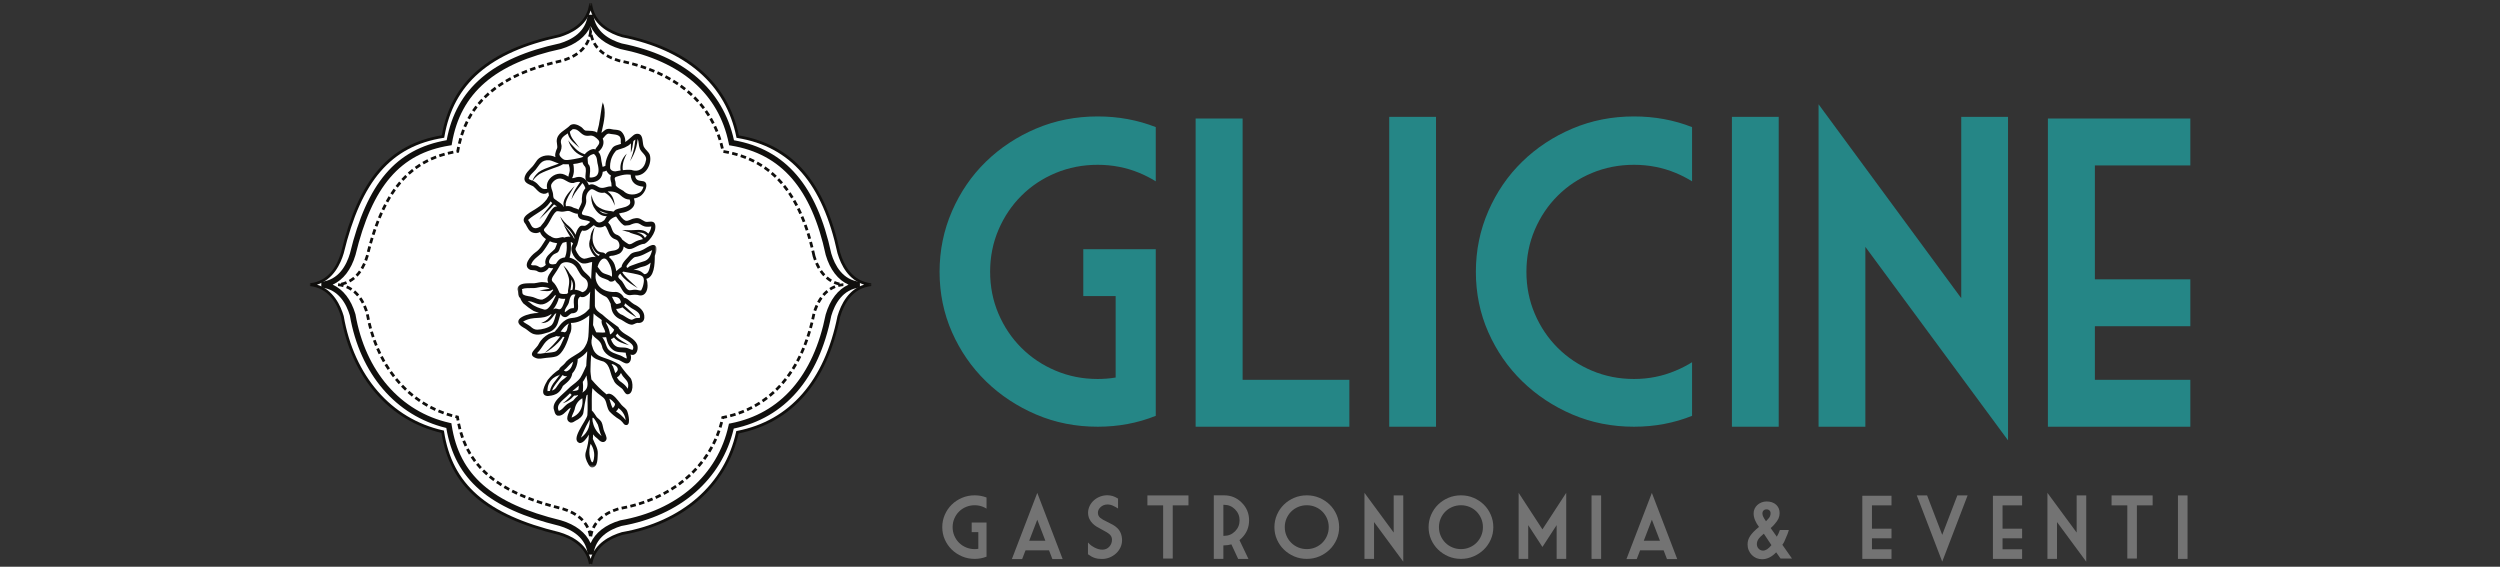 <svg width="1041" height="236" viewBox="0 0 1041 236" fill="none" xmlns="http://www.w3.org/2000/svg">
<rect x="0" y="0" width="1041" height="236" fill="#333333" stroke="none"/>
<g clip-path="url(#clip0_1_296)">
<path d="M464.557 157.2V123.286H451.079V103.758H481.259V173.152C473.72 176.176 465.66 177.687 457.079 177.687C447.917 177.687 439.364 175.989 431.42 172.59C423.478 169.188 416.52 164.582 410.546 158.77C404.574 152.956 399.862 146.141 396.411 138.327C392.962 130.51 391.239 122.125 391.239 113.173C391.239 104.281 392.962 95.868 396.411 87.933C399.862 80 404.574 73.127 410.546 67.315C416.52 61.504 423.478 56.913 431.42 53.544C439.364 50.172 447.917 48.485 457.079 48.485C465.66 48.485 473.72 49.967 481.259 52.929V75.509C479.112 74.172 476.852 73.009 474.476 72.02C469.023 69.756 463.224 68.623 457.079 68.623C450.875 68.623 445.046 69.757 439.594 72.025C434.144 74.29 429.39 77.443 425.333 81.483C421.275 85.522 418.086 90.26 415.767 95.695C413.446 101.129 412.286 106.955 412.286 113.173C412.286 119.392 413.446 125.218 415.767 130.652C418.086 136.085 421.275 140.823 425.333 144.863C429.39 148.902 434.144 152.07 439.594 154.366C445.046 156.663 450.875 157.811 457.079 157.811C459.63 157.811 462.123 157.608 464.557 157.2Z" fill="#258686"/>
<path d="M497.858 49.353H517.426V158.159H561.871V177.687H497.858V49.353Z" fill="#258686"/>
<path d="M578.471 48.659H597.953V177.687H578.471V48.659Z" fill="#258686"/>
<path d="M704.573 150.833V173.152C697.034 176.176 688.974 177.687 680.393 177.687C671.231 177.687 662.678 175.989 654.734 172.59C646.792 169.188 639.834 164.582 633.86 158.77C627.888 152.956 623.176 146.141 619.725 138.327C616.276 130.51 614.552 122.125 614.552 113.173C614.552 104.281 616.276 95.868 619.725 87.933C623.176 80 627.888 73.127 633.86 67.315C639.834 61.504 646.792 56.913 654.734 53.544C662.678 50.172 671.231 48.485 680.393 48.485C688.974 48.485 697.034 49.967 704.573 52.929V75.509C702.426 74.172 700.166 73.009 697.79 72.02C692.337 69.756 686.538 68.623 680.393 68.623C674.189 68.623 668.36 69.757 662.908 72.025C657.458 74.29 652.704 77.443 648.647 81.483C644.589 85.522 641.4 90.26 639.081 95.695C636.76 101.129 635.6 106.955 635.6 113.173C635.6 119.392 636.76 125.218 639.081 130.652C641.4 136.085 644.589 140.823 648.647 144.863C652.704 148.902 657.458 152.07 662.908 154.366C668.36 156.663 674.189 157.811 680.393 157.811C686.538 157.811 692.337 156.649 697.79 154.322C700.166 153.334 702.426 152.171 704.573 150.833Z" fill="#258686"/>
<path d="M721.172 48.659H740.653V177.687H721.172V48.659Z" fill="#258686"/>
<path d="M816.659 124.158V48.66H836.141V183.352L776.735 102.799V177.687H757.253V43.426L816.659 124.158Z" fill="#258686"/>
<path d="M852.74 49.353H912.059V68.885H872.308V116.309H912.059V135.841H872.308V158.159H912.059V177.687H852.74V49.353Z" fill="#258686"/>
<path d="M407.377 228.523V221.576H404.615V217.577H410.797V231.789C409.254 232.408 407.604 232.718 405.846 232.718C403.969 232.718 402.218 232.371 400.591 231.676C398.964 230.978 397.538 230.035 396.314 228.846C395.093 227.654 394.128 226.259 393.421 224.659C392.713 223.058 392.36 221.34 392.36 219.505C392.36 217.685 392.713 215.963 393.421 214.337C394.128 212.713 395.093 211.305 396.314 210.116C397.538 208.924 398.964 207.983 400.591 207.294C402.218 206.603 403.969 206.257 405.846 206.257C407.604 206.257 409.254 206.561 410.797 207.168V211.795C410.355 211.519 409.892 211.28 409.405 211.08C408.291 210.615 407.104 210.382 405.846 210.382C404.576 210.382 403.382 210.615 402.266 211.08C401.149 211.542 400.174 212.187 399.342 213.016C398.512 213.844 397.86 214.816 397.384 215.929C396.908 217.04 396.671 218.231 396.671 219.505C396.671 220.778 396.908 221.972 397.384 223.085C397.86 224.199 398.512 225.169 399.342 225.998C400.174 226.824 401.149 227.472 402.266 227.943C403.382 228.414 404.576 228.649 405.846 228.649C406.368 228.649 406.878 228.608 407.377 228.523Z" fill="#737373"/>
<path d="M427.025 229.164L425.619 232.805H421.343L431.923 205.24L442.486 232.805H438.214L436.822 229.164H427.025ZM428.556 225.165H435.29L431.923 216.4L428.556 225.165Z" fill="#737373"/>
<path d="M458.858 232.753C457.718 232.753 456.711 232.611 455.839 232.326C454.966 232.041 454.03 231.53 453.033 230.791V225.88C453.651 226.534 454.125 226.978 454.456 227.21C454.788 227.444 455.196 227.69 455.678 227.952C456.159 228.213 456.69 228.435 457.27 228.614C457.853 228.792 458.43 228.88 459.002 228.88C460.176 228.88 461.14 228.474 461.895 227.659C462.649 226.843 463.026 225.875 463.026 224.755C463.026 223.839 462.705 223.097 462.065 222.527C461.423 221.954 460.372 221.299 458.91 220.56C458.032 220.107 457.289 219.696 456.683 219.326C456.079 218.957 455.498 218.5 454.938 217.952C454.382 217.406 453.93 216.755 453.585 215.999C453.24 215.243 453.068 214.354 453.068 213.33C453.117 212.33 453.36 211.398 453.799 210.535C454.239 209.671 454.834 208.916 455.582 208.267C456.331 207.619 457.181 207.116 458.136 206.758C459.093 206.4 460.099 206.222 461.155 206.222C461.953 206.246 462.678 206.356 463.331 206.553C463.983 206.748 464.725 207.103 465.558 207.617V211.738C465.059 211.407 464.716 211.202 464.531 211.123C464.349 211.045 464.088 210.914 463.748 210.731C463.409 210.545 463.015 210.386 462.569 210.255C462.125 210.125 461.653 210.059 461.155 210.059C460.038 210.074 459.094 210.43 458.323 211.128C457.551 211.823 457.166 212.628 457.166 213.543C457.189 214.413 457.512 215.107 458.136 215.624C458.759 216.141 459.765 216.721 461.155 217.364C462.106 217.817 462.88 218.217 463.478 218.563C464.079 218.906 464.67 219.352 465.253 219.902C465.836 220.449 466.304 221.139 466.659 221.973C467.015 222.805 467.205 223.791 467.229 224.934C467.229 225.981 467.008 226.978 466.567 227.925C466.129 228.871 465.519 229.707 464.736 230.433C463.953 231.16 463.053 231.728 462.038 232.138C461.023 232.548 459.963 232.753 458.858 232.753Z" fill="#737373"/>
<path d="M477.777 206.296H494.879V210.434H488.323V232.574H484.333V210.434H477.777V206.296Z" fill="#737373"/>
<path d="M509.414 223.129H509.718C511.499 223.129 513.018 222.498 514.278 221.236C515.536 219.975 516.166 218.452 516.166 216.666C516.166 214.881 515.536 213.358 514.278 212.096C513.018 210.834 511.499 210.203 509.718 210.203H509.414V223.129ZM516.114 224.899L519.855 232.753H515.578L512.746 226.665C511.798 226.951 510.789 227.093 509.718 227.093H509.414V232.718H505.424V206.257H509.718C512.592 206.257 515.044 207.276 517.075 209.314C519.105 211.349 520.12 213.8 520.12 216.666C520.12 219.547 519.105 222.006 517.075 224.04C516.764 224.352 516.444 224.637 516.114 224.899Z" fill="#737373"/>
<path d="M557.618 219.505C557.618 221.34 557.264 223.058 556.557 224.659C555.852 226.259 554.887 227.654 553.664 228.846C552.439 230.035 551.014 230.978 549.387 231.676C547.76 232.371 546.016 232.718 544.154 232.718C542.276 232.718 540.525 232.371 538.898 231.676C537.271 230.978 535.845 230.035 534.622 228.846C533.4 227.654 532.436 226.259 531.729 224.659C531.021 223.058 530.667 221.34 530.667 219.505C530.667 217.685 531.021 215.963 531.729 214.337C532.436 212.713 533.4 211.305 534.622 210.116C535.845 208.924 537.271 207.983 538.898 207.294C540.525 206.603 542.276 206.257 544.154 206.257C546.016 206.257 547.76 206.603 549.387 207.294C551.014 207.983 552.439 208.924 553.664 210.116C554.887 211.305 555.852 212.713 556.557 214.337C557.264 215.963 557.618 217.685 557.618 219.505ZM534.978 219.505C534.978 220.778 535.216 221.972 535.692 223.085C536.167 224.199 536.82 225.169 537.65 225.998C538.482 226.824 539.456 227.472 540.573 227.943C541.689 228.414 542.883 228.649 544.154 228.649C545.412 228.649 546.599 228.414 547.712 227.943C548.828 227.472 549.798 226.824 550.623 225.998C551.449 225.169 552.1 224.199 552.576 223.085C553.051 221.972 553.29 220.778 553.29 219.505C553.29 218.231 553.051 217.04 552.576 215.929C552.1 214.816 551.449 213.844 550.623 213.016C549.798 212.187 548.828 211.542 547.712 211.08C546.599 210.615 545.412 210.382 544.154 210.382C542.883 210.382 541.689 210.615 540.573 211.08C539.456 211.542 538.482 212.187 537.65 213.016C536.82 213.844 536.167 214.816 535.692 215.929C535.216 217.04 534.978 218.231 534.978 219.505Z" fill="#737373"/>
<path d="M580.332 221.755V206.296H584.322V233.878L572.153 217.381V232.718H568.164V205.223L580.332 221.755Z" fill="#737373"/>
<path d="M621.818 219.505C621.818 221.34 621.464 223.058 620.757 224.659C620.052 226.259 619.087 227.654 617.864 228.846C616.639 230.035 615.214 230.978 613.587 231.676C611.96 232.371 610.216 232.718 608.354 232.718C606.476 232.718 604.725 232.371 603.098 231.676C601.471 230.978 600.045 230.035 598.822 228.846C597.6 227.654 596.636 226.259 595.929 224.659C595.221 223.058 594.867 221.34 594.867 219.505C594.867 217.685 595.221 215.963 595.929 214.337C596.636 212.713 597.6 211.305 598.822 210.116C600.045 208.924 601.471 207.983 603.098 207.294C604.725 206.603 606.476 206.257 608.354 206.257C610.216 206.257 611.96 206.603 613.587 207.294C615.214 207.983 616.639 208.924 617.864 210.116C619.087 211.305 620.052 212.713 620.757 214.337C621.464 215.963 621.818 217.685 621.818 219.505ZM599.178 219.505C599.178 220.778 599.415 221.972 599.892 223.085C600.367 224.199 601.02 225.169 601.85 225.998C602.682 226.824 603.656 227.472 604.773 227.943C605.889 228.414 607.083 228.649 608.354 228.649C609.612 228.649 610.799 228.414 611.912 227.943C613.028 227.472 613.998 226.824 614.823 225.998C615.649 225.169 616.3 224.199 616.776 223.085C617.251 221.972 617.49 220.778 617.49 219.505C617.49 218.231 617.251 217.04 616.776 215.929C616.3 214.816 615.649 213.844 614.823 213.016C613.998 212.187 613.028 211.542 611.912 211.08C610.799 210.615 609.612 210.382 608.354 210.382C607.083 210.382 605.889 210.615 604.773 211.08C603.656 211.542 602.682 212.187 601.85 213.016C601.02 213.844 600.367 214.816 599.892 215.929C599.415 217.04 599.178 218.231 599.178 219.505Z" fill="#737373"/>
<path d="M642.27 220.434L648.182 211.346L652.172 205.223V232.718H648.182V218.668L642.27 227.755L636.353 218.668V232.718H632.364V205.223L636.353 211.346L642.27 220.434Z" fill="#737373"/>
<path d="M662.719 206.296H666.708V232.718H662.719V206.296Z" fill="#737373"/>
<path d="M682.938 229.164L681.533 232.805H677.257L687.837 205.24L698.4 232.805H694.128L692.736 229.164H682.938ZM684.47 225.165H691.204L687.837 216.4L684.47 225.165Z" fill="#737373"/>
<path d="M734.458 222.222C733.353 223.126 732.593 223.899 732.179 224.541C731.763 225.185 731.557 225.856 731.557 226.556C731.557 227.321 731.806 227.965 732.305 228.488C732.803 229.011 733.421 229.273 734.158 229.273C735.237 229.273 736.394 228.512 737.63 226.988L734.458 222.222ZM735.494 216.901L736.312 216.007C736.952 215.365 737.273 214.603 737.273 213.722C737.273 213.246 737.118 212.857 736.808 212.554C736.5 212.248 736.096 212.096 735.598 212.096C735.076 212.096 734.656 212.255 734.341 212.571C734.028 212.885 733.871 213.304 733.871 213.827C733.871 214.231 733.973 214.66 734.18 215.113C734.389 215.567 734.778 216.21 735.35 217.041L735.494 216.901ZM744.86 220.704C744.765 221.059 744.674 221.365 744.591 221.62C744.509 221.876 744.414 222.136 744.308 222.4C744.2 222.662 744.082 222.949 743.951 223.259C743.821 223.568 743.662 223.935 743.477 224.363C743.294 224.79 743.148 225.129 743.042 225.379C742.937 225.629 742.837 225.83 742.742 225.981C742.646 226.129 742.556 226.268 742.472 226.399C742.39 226.53 742.29 226.678 742.172 226.844L746.179 232.574H741.423L739.605 229.988C737.766 231.905 735.818 232.862 733.762 232.862C732.91 232.862 732.114 232.708 731.378 232.4C730.641 232.089 730.001 231.657 729.46 231.104C728.92 230.55 728.489 229.897 728.168 229.146C727.848 228.396 727.689 227.593 727.689 226.735C727.689 226.105 727.772 225.499 727.937 224.916C728.104 224.332 728.379 223.755 728.759 223.185C729.139 222.613 729.627 222.02 730.225 221.406C730.826 220.793 731.565 220.131 732.444 219.418C730.95 217.429 730.204 215.543 730.204 213.757C730.204 213.066 730.345 212.421 730.63 211.821C730.914 211.219 731.3 210.699 731.787 210.26C732.274 209.818 732.846 209.466 733.506 209.204C734.164 208.943 734.873 208.812 735.633 208.812C737.271 208.812 738.58 209.259 739.561 210.151C740.541 211.044 741.032 212.209 741.032 213.648C741.032 214.459 740.876 215.212 740.566 215.903C740.259 216.592 739.725 217.371 738.965 218.24C738.597 218.645 738.311 218.949 738.108 219.152C737.908 219.352 737.641 219.595 737.308 219.88L739.857 223.469C740.306 222.78 740.733 221.858 741.136 220.704H744.86Z" fill="#737373"/>
<path d="M775.467 206.435H787.618V210.434H779.478V220.15H787.618V224.149H779.478V228.719H787.618V232.718H775.467V206.435Z" fill="#737373"/>
<path d="M819.307 206.296L808.744 233.878L798.163 206.296H802.44L808.744 222.719L815.034 206.296H819.307Z" fill="#737373"/>
<path d="M829.854 206.435H842.005V210.434H833.865V220.15H842.005V224.149H833.865V228.719H842.005V232.718H829.854V206.435Z" fill="#737373"/>
<path d="M864.718 221.755V206.296H868.707V233.878L856.539 217.381V232.718H852.549V205.223L864.718 221.755Z" fill="#737373"/>
<path d="M879.253 206.296H896.354V210.434H889.798V232.574H885.809V210.434H879.253V206.296Z" fill="#737373"/>
<path d="M906.9 206.296H910.889V232.718H906.9V206.296Z" fill="#737373"/>
<mask id="mask0_1_296" style="mask-type:luminance" maskUnits="userSpaceOnUse" x="128" y="1" width="235" height="235">
<path d="M128.991 1.338H362.872V235.708H128.991V1.338Z" fill="white"/>
</mask>
<g mask="url(#mask0_1_296)">
<path d="M349.294 105.328C342.712 74.629 328.661 60.424 307.178 56.879C302.8 35.182 286.259 20.372 259.104 14.924C253.919 13.385 246.763 9.755 245.927 1.37C245.09 9.755 237.936 13.385 232.75 14.924C202.263 21.491 188.081 35.476 184.462 56.847C163.408 60.206 150.239 73.641 142.563 105.328C141.024 110.527 137.402 117.697 129.039 118.535C137.402 119.376 141.024 126.545 142.563 131.743C146.869 156.7 162.426 174.855 184.329 179.773C187.584 201.095 200.955 214.407 232.75 222.147C237.936 223.687 245.09 227.318 245.927 235.703C246.763 227.318 253.919 223.687 259.104 222.147C284.107 217.813 302.263 202.099 307.079 179.999C328.919 175.721 343.828 159.114 349.294 131.743C350.83 126.545 354.452 119.376 362.817 118.535C354.452 117.697 350.83 110.527 349.294 105.328Z" fill="white"/>
</g>
<mask id="mask1_1_296" style="mask-type:luminance" maskUnits="userSpaceOnUse" x="128" y="1" width="235" height="235">
<path d="M128.991 1.338H362.872V235.776H128.991V1.338Z" fill="white"/>
</mask>
<g mask="url(#mask1_1_296)">
<path d="M131.999 118.533C138.884 120.661 141.892 127.422 143.114 131.581C147.435 156.583 162.887 174.364 184.458 179.208L184.844 179.298L184.903 179.688C188.263 201.682 202.612 214.213 232.887 221.577C237.94 223.083 243.949 226.204 245.932 232.715C247.9 226.204 253.915 223.083 258.941 221.589C284.008 217.237 301.768 201.646 306.514 179.877L306.596 179.502L306.971 179.426C328.905 175.132 343.34 158.606 348.729 131.633C350.231 126.547 353.347 120.515 359.828 118.533C353.347 116.553 350.231 110.531 348.741 105.493L348.729 105.452C342.494 76.365 329.261 61.115 307.088 57.456L306.69 57.39L306.613 56.998C302.213 35.21 285.744 20.864 258.986 15.492C253.921 13.991 247.907 10.865 245.932 4.36C243.954 10.865 237.94 13.986 232.915 15.479C203.974 21.719 188.773 34.889 185.038 56.947L184.967 57.354L184.557 57.42C162.833 60.888 150.443 75.257 143.126 105.464C141.892 109.647 138.884 116.406 131.999 118.533ZM245.352 235.761C244.563 227.869 237.97 224.308 232.589 222.702C201.985 215.255 187.369 202.55 183.816 180.257C161.976 175.178 146.347 157.11 141.988 131.845C140.41 126.508 136.861 119.905 128.982 119.114V117.954C136.861 117.164 140.41 110.56 142.003 105.166C149.398 74.643 161.964 60.003 183.962 56.336C187.907 34.003 203.383 20.652 232.628 14.354C237.97 12.761 244.563 9.2 245.352 1.314H246.509C247.292 9.2 253.879 12.761 259.269 14.366C286.311 19.786 303.055 34.314 307.671 56.371C330.133 60.231 343.546 75.757 349.858 105.183C351.459 110.578 355.018 117.169 362.873 117.954V119.114C355.006 119.898 351.454 126.508 349.852 131.908C344.409 159.179 329.787 175.992 307.566 180.497C302.598 202.554 284.545 218.325 259.204 222.721C253.885 224.308 247.292 227.869 246.509 235.761H245.352Z" fill="#100F0D"/>
</g>
<path d="M138.533 118.533C142.916 120.515 146.212 124.749 148.011 130.854C152.127 154.621 166.749 171.464 187.16 176.051L187.954 176.234L188.077 177.041C191.256 197.821 204.862 209.672 233.58 216.662C239.711 218.483 243.949 221.786 245.931 226.189C247.9 221.786 252.125 218.483 258.217 216.678C282.045 212.536 298.869 197.785 303.365 177.182L303.533 176.414L304.304 176.262C325.047 172.197 338.711 156.531 343.814 130.959C345.637 124.78 348.94 120.518 353.323 118.533C348.94 116.559 345.642 112.324 343.843 106.22L343.819 106.131C337.904 78.546 325.392 64.086 304.432 60.63L303.617 60.495L303.452 59.687C299.297 39.082 283.685 25.504 258.322 20.418C252.149 18.591 247.907 15.28 245.931 10.886C243.954 15.28 239.73 18.585 233.64 20.389C206.141 26.318 191.728 38.773 188.205 59.615L188.059 60.466L187.211 60.601C166.691 63.882 154.973 77.507 148.029 106.162C146.212 112.306 142.916 116.553 138.533 118.533ZM244.739 230.939C244.014 223.732 237.936 220.457 232.962 218.977C203.571 211.828 189.409 199.601 185.845 178.208C164.868 173.152 149.888 155.717 145.687 131.399C144.243 126.547 140.975 120.455 133.787 119.73L133.792 117.338C140.975 116.619 144.243 110.525 145.721 105.541C152.816 76.237 164.892 62.058 185.995 58.375C189.947 36.944 204.925 24.126 233.049 18.07C237.936 16.611 244.014 13.335 244.739 6.13L247.123 6.135C247.841 13.335 253.921 16.611 258.893 18.092C284.85 23.288 301.026 37.231 305.631 58.404C327.186 62.271 340.074 77.291 346.152 105.58C347.632 110.56 350.898 116.624 358.063 117.338L358.068 119.73C350.88 120.455 347.614 126.547 346.135 131.534C340.915 157.721 326.87 173.965 305.532 178.459C300.576 199.649 283.153 214.782 258.759 219.011C253.921 220.457 247.841 223.732 247.123 230.939H244.739Z" fill="#100F0D"/>
<path d="M246.299 16.95C246.088 16.441 245.914 15.92 245.767 15.392L244.948 15.157C245.143 14.497 245.275 13.775 245.352 13.024L245.632 10.341L246.515 13.136H246.439L246.509 13.141C246.463 13.599 246.392 14.045 246.311 14.471L246.72 14.389C246.872 15.111 247.088 15.819 247.375 16.504L246.299 16.95ZM244.459 19.007L243.5 18.361C243.891 17.771 244.241 17.115 244.527 16.412L245.603 16.858C245.281 17.629 244.895 18.355 244.459 19.007ZM248.328 20.26C247.796 19.633 247.327 18.959 246.935 18.268L247.943 17.694C248.298 18.319 248.731 18.935 249.215 19.511L248.328 20.26ZM241.892 21.901L241.133 21.021C241.728 20.505 242.242 19.984 242.705 19.434L243.592 20.185C243.096 20.781 242.535 21.344 241.892 21.901ZM251.19 22.844C250.513 22.368 249.887 21.859 249.326 21.32L250.133 20.476C250.646 20.975 251.232 21.448 251.857 21.894L251.19 22.844ZM238.708 24.051L238.157 23.02C238.841 22.655 239.484 22.263 240.081 21.841L240.746 22.79C240.115 23.242 239.431 23.665 238.708 24.051ZM254.534 24.719C253.804 24.395 253.09 24.033 252.406 23.634L252.989 22.626C253.634 23.003 254.313 23.347 255 23.653L254.534 24.719ZM235.2 25.539L234.826 24.438C235.568 24.186 236.276 23.904 236.936 23.605L237.414 24.671C236.721 24.982 235.977 25.274 235.2 25.539ZM258.158 25.955C258 25.919 257.841 25.89 257.689 25.86C257.058 25.679 256.463 25.48 255.854 25.245L256.264 24.155C256.849 24.378 257.41 24.566 257.952 24.731C258.065 24.743 258.233 24.782 258.403 24.818L258.158 25.955ZM231.547 26.459L231.277 25.321C232.026 25.146 232.78 24.971 233.551 24.8L233.798 25.938C233.037 26.106 232.284 26.282 231.547 26.459ZM261.758 26.767C261.017 26.581 260.267 26.411 259.508 26.234L259.765 25.099C260.536 25.274 261.295 25.456 262.038 25.645L261.758 26.767ZM227.976 27.384L227.662 26.258C228.402 26.054 229.158 25.854 229.923 25.662L230.203 26.786C229.449 26.98 228.707 27.18 227.976 27.384ZM265.311 27.753C264.581 27.53 263.85 27.325 263.102 27.126L263.393 26.001C264.154 26.201 264.907 26.418 265.649 26.639L265.311 27.753ZM224.435 28.432L224.083 27.319C224.814 27.091 225.556 26.863 226.317 26.639L226.644 27.753C225.895 27.974 225.153 28.204 224.435 28.432ZM268.812 28.906C268.098 28.648 267.375 28.403 266.631 28.168L266.981 27.055C267.736 27.3 268.473 27.549 269.198 27.806L268.812 28.906ZM220.946 29.634L220.548 28.543C221.273 28.274 222.003 28.017 222.75 27.765L223.126 28.866C222.389 29.118 221.659 29.376 220.946 29.634ZM272.242 30.247C271.546 29.951 270.835 29.669 270.109 29.394L270.518 28.303C271.254 28.579 271.979 28.873 272.699 29.171L272.242 30.247ZM217.533 31.005L217.076 29.939C217.784 29.627 218.504 29.334 219.239 29.047L219.66 30.125C218.935 30.412 218.229 30.705 217.533 31.005ZM275.591 31.766C274.907 31.432 274.212 31.104 273.506 30.787L273.985 29.721C274.703 30.05 275.409 30.376 276.105 30.724L275.591 31.766ZM214.184 32.551L213.669 31.508C214.363 31.163 215.066 30.828 215.785 30.501L216.263 31.556C215.558 31.883 214.868 32.217 214.184 32.551ZM278.842 33.499C278.18 33.126 277.51 32.75 276.825 32.392L277.363 31.361C278.059 31.73 278.741 32.106 279.413 32.493L278.842 33.499ZM210.963 34.308L210.369 33.312C211.027 32.913 211.716 32.532 212.424 32.158L212.961 33.189C212.278 33.553 211.612 33.922 210.963 34.308ZM281.961 35.45C281.33 35.023 280.689 34.614 280.022 34.209L280.629 33.213C281.308 33.628 281.961 34.051 282.604 34.478L281.961 35.45ZM207.859 36.283L207.205 35.321C207.838 34.883 208.491 34.454 209.165 34.032L209.782 35.018C209.122 35.428 208.48 35.854 207.859 36.283ZM284.925 37.612C284.328 37.144 283.716 36.681 283.09 36.237L283.769 35.287C284.405 35.743 285.029 36.218 285.637 36.698L284.925 37.612ZM204.937 38.492L204.202 37.588C204.797 37.097 205.418 36.617 206.054 36.148L206.745 37.085C206.117 37.543 205.522 38.011 204.937 38.492ZM287.701 40.001C287.146 39.487 286.58 38.978 285.989 38.486L286.736 37.594C287.339 38.099 287.93 38.62 288.496 39.16L287.701 40.001ZM202.227 40.941L201.408 40.121C201.958 39.564 202.534 39.031 203.126 38.503L203.897 39.382C203.318 39.885 202.763 40.406 202.227 40.941ZM290.279 42.622C289.769 42.053 289.24 41.496 288.696 40.963L289.514 40.131C290.067 40.687 290.611 41.256 291.143 41.837L290.279 42.622ZM199.747 43.641L198.859 42.892C199.355 42.293 199.876 41.702 200.419 41.128L201.262 41.925C200.742 42.487 200.232 43.056 199.747 43.641ZM292.622 45.434C292.161 44.823 291.681 44.233 291.191 43.646L292.078 42.897C292.581 43.493 293.072 44.11 293.545 44.731L292.622 45.434ZM197.539 46.563L196.58 45.907C197.019 45.264 197.479 44.625 197.96 43.997L198.883 44.712C198.415 45.317 197.966 45.931 197.539 46.563ZM294.704 48.444C294.3 47.794 293.873 47.162 293.434 46.534L294.382 45.868C294.83 46.505 295.269 47.162 295.685 47.824L294.704 48.444ZM195.651 49.699L194.635 49.148C195.008 48.45 195.4 47.77 195.815 47.103L196.795 47.723C196.393 48.369 196.013 49.025 195.651 49.699ZM296.503 51.643C296.159 50.963 295.791 50.29 295.41 49.633L296.416 49.049C296.807 49.726 297.187 50.412 297.542 51.116L296.503 51.643ZM194.061 52.997L192.997 52.539C193.302 51.807 193.628 51.092 193.98 50.397L195.02 50.911C194.68 51.597 194.365 52.287 194.061 52.997ZM298.039 54.976C297.755 54.269 297.443 53.571 297.124 52.879L298.175 52.388C298.507 53.089 298.818 53.811 299.114 54.542L298.039 54.976ZM192.782 56.435L191.683 56.072C191.923 55.329 192.185 54.584 192.46 53.858L193.547 54.269C193.272 54.982 193.021 55.704 192.782 56.435ZM299.273 58.432C299.046 57.695 298.794 56.974 298.538 56.254L299.624 55.856C299.894 56.588 300.144 57.332 300.383 58.081L299.273 58.432ZM191.817 59.968L190.683 59.698C190.871 58.932 191.062 58.169 191.273 57.425L192.395 57.741C192.185 58.474 191.991 59.213 191.817 59.968ZM300.238 61.983C300.068 61.232 299.875 60.49 299.67 59.75L300.793 59.447C300.997 60.196 301.19 60.951 301.371 61.726L300.238 61.983ZM190.228 63.664L190.034 62.921C190.045 62.862 190.052 62.799 190.064 62.733L190.028 62.516C190.052 62.511 190.076 62.511 190.103 62.504C190.187 62.026 190.274 61.549 190.374 61.079L191.507 61.316C191.391 61.907 191.28 62.499 191.179 63.107L191.109 63.529L190.228 63.664ZM303.399 64.074C302.658 63.916 301.902 63.776 301.142 63.647L301.331 62.499C302.114 62.627 302.878 62.78 303.64 62.939L303.399 64.074ZM186.628 64.409L186.358 63.272C187.112 63.09 187.871 62.927 188.648 62.775L188.872 63.91C188.118 64.062 187.369 64.227 186.628 64.409ZM306.947 64.976C306.222 64.766 305.481 64.561 304.737 64.386L305.006 63.248C305.774 63.436 306.526 63.64 307.273 63.864L306.947 64.976ZM183.114 65.428L182.741 64.326C183.481 64.074 184.231 63.846 184.99 63.63L185.304 64.754C184.557 64.96 183.834 65.188 183.114 65.428ZM310.413 66.177C309.705 65.901 308.992 65.644 308.262 65.398L308.624 64.297C309.379 64.544 310.115 64.813 310.834 65.099L310.413 66.177ZM179.712 66.769L179.233 65.703C179.947 65.387 180.671 65.089 181.414 64.808L181.823 65.896C181.104 66.167 180.401 66.453 179.712 66.769ZM313.745 67.689C313.067 67.338 312.371 67.016 311.675 66.71L312.144 65.644C312.86 65.961 313.569 66.296 314.271 66.647L313.745 67.689ZM176.463 68.432L175.878 67.425C176.557 67.033 177.253 66.665 177.96 66.311L178.474 67.355C177.79 67.695 177.118 68.051 176.463 68.432ZM316.906 69.507C316.269 69.095 315.615 68.704 314.953 68.334L315.516 67.314C316.198 67.695 316.876 68.099 317.537 68.521L316.906 69.507ZM173.395 70.42L172.717 69.471C173.359 69.007 174.002 68.567 174.669 68.153L175.29 69.136C174.647 69.54 174.014 69.968 173.395 70.42ZM319.9 71.621C319.296 71.145 318.688 70.694 318.063 70.261L318.717 69.301C319.366 69.746 319.999 70.22 320.611 70.707L319.9 71.621ZM170.571 72.727L169.8 71.86C170.384 71.334 170.987 70.825 171.6 70.343L172.314 71.256C171.722 71.726 171.145 72.212 170.571 72.727ZM322.639 74.033C322.09 73.501 321.522 72.984 320.951 72.499L321.698 71.609C322.293 72.119 322.873 72.645 323.446 73.191L322.639 74.033ZM167.984 75.316L167.13 74.532C167.661 73.946 168.205 73.377 168.767 72.839L169.573 73.67C169.036 74.197 168.504 74.742 167.984 75.316ZM325.158 76.704C324.656 76.12 324.146 75.556 323.616 75.012L324.445 74.203C324.989 74.76 325.52 75.347 326.036 75.943L325.158 76.704ZM165.639 78.135L164.716 77.431C165.194 76.794 165.687 76.185 166.195 75.592L167.07 76.353C166.586 76.922 166.108 77.521 165.639 78.135ZM327.42 79.576C326.969 78.944 326.509 78.34 326.042 77.749L326.942 77.021C327.432 77.625 327.904 78.252 328.367 78.895L327.42 79.576ZM163.548 81.134L162.564 80.513C162.992 79.84 163.43 79.195 163.879 78.563L164.827 79.243C164.389 79.852 163.962 80.483 163.548 81.134ZM329.449 82.634C329.045 81.972 328.63 81.328 328.209 80.707L329.168 80.051C329.601 80.695 330.027 81.352 330.443 82.025L329.449 82.634ZM161.648 84.311L160.631 83.747C161.017 83.049 161.408 82.365 161.805 81.708L162.8 82.319C162.4 82.962 162.021 83.625 161.648 84.311ZM331.26 85.838C330.904 85.147 330.53 84.473 330.155 83.822L331.161 83.238C331.546 83.912 331.92 84.597 332.288 85.299L331.26 85.838ZM159.982 87.59L158.928 87.086C159.274 86.366 159.619 85.668 159.977 84.988L161.005 85.529C160.659 86.194 160.315 86.88 159.982 87.59ZM332.855 89.165C332.541 88.452 332.212 87.754 331.884 87.074L332.926 86.565C333.264 87.251 333.593 87.958 333.919 88.686L332.855 89.165ZM158.486 90.959L157.41 90.513C157.715 89.782 158.024 89.066 158.346 88.363L159.397 88.845C159.087 89.534 158.778 90.238 158.486 90.959ZM334.27 92.576C333.996 91.848 333.704 91.133 333.411 90.438L334.475 89.98C334.778 90.689 335.072 91.414 335.358 92.153L334.27 92.576ZM157.142 94.409L156.054 94.011C156.323 93.262 156.598 92.528 156.885 91.813L157.96 92.247C157.685 92.95 157.41 93.67 157.142 94.409ZM335.515 96.05C335.269 95.311 335.017 94.586 334.761 93.871L335.848 93.472C336.117 94.199 336.368 94.937 336.613 95.686L335.515 96.05ZM155.932 97.901L154.832 97.538C155.077 96.781 155.324 96.05 155.575 95.323L156.673 95.71C156.422 96.425 156.177 97.157 155.932 97.901ZM336.608 99.581C336.392 98.832 336.168 98.093 335.941 97.373L337.052 97.023C337.28 97.754 337.502 98.504 337.719 99.266L336.608 99.581ZM154.862 101.451L153.751 101.136C153.968 100.373 154.19 99.629 154.412 98.892L155.522 99.231C155.301 99.956 155.077 100.702 154.862 101.451ZM337.56 103.162C337.372 102.406 337.181 101.662 336.975 100.918L338.099 100.615C338.302 101.357 338.496 102.112 338.682 102.881L337.56 103.162ZM153.897 105.023L152.776 104.744C152.968 103.976 153.167 103.22 153.372 102.477L154.494 102.792C154.289 103.525 154.091 104.269 153.897 105.023ZM338.941 108.445C338.735 107.883 338.553 107.332 338.402 106.811C338.227 106.002 338.056 105.253 337.881 104.514L339.016 104.245C339.192 104.996 339.361 105.757 339.523 106.523C339.664 106.981 339.835 107.509 340.026 108.048L338.941 108.445ZM152.833 108.668L151.746 108.246C151.982 107.643 152.173 107.051 152.343 106.484C152.361 106.377 152.396 106.237 152.436 106.092L153.559 106.383C153.53 106.506 153.494 106.635 153.466 106.763C153.285 107.403 153.078 108.03 152.833 108.668ZM340.541 111.914C340.15 111.234 339.792 110.515 339.472 109.77L340.536 109.312C340.838 110.01 341.179 110.696 341.546 111.339L340.541 111.914ZM151.202 112.106L150.198 111.522C150.56 110.9 150.906 110.228 151.226 109.506L152.29 109.986C151.951 110.737 151.584 111.45 151.202 112.106ZM342.804 115.025C342.282 114.457 341.779 113.825 341.301 113.144L342.26 112.477C342.703 113.127 343.166 113.701 343.655 114.229L342.804 115.025ZM148.89 115.184L148.059 114.373C148.561 113.854 149.035 113.274 149.473 112.651L150.42 113.319C149.953 113.987 149.439 114.615 148.89 115.184ZM345.824 117.451C345.141 117.05 344.474 116.571 343.85 116.026L344.609 115.148C345.182 115.645 345.783 116.08 346.41 116.442L345.824 117.451ZM145.82 117.574L145.259 116.553C145.896 116.197 146.511 115.775 147.078 115.295L147.826 116.185C147.201 116.711 146.529 117.176 145.82 117.574ZM349.174 119.476L348.98 118.739C348.343 118.575 347.719 118.364 347.127 118.107L347.584 117.041C348.251 117.322 348.959 117.55 349.694 117.712L349.589 118.182C350.044 118.089 350.518 118.012 350.99 117.966L350.997 117.937L351.178 117.954L351.184 119.114C350.494 119.185 349.817 119.308 349.174 119.476ZM142.881 119.53C142.191 119.336 141.461 119.197 140.7 119.12L140.817 117.961C141.232 118 141.635 118.06 142.039 118.135L141.964 117.76C142.684 117.614 143.395 117.404 144.079 117.122L144.512 118.201C144.062 118.386 143.595 118.545 143.126 118.674L142.881 119.53ZM345.965 120.901L345.335 119.929C346.007 119.488 346.735 119.114 347.496 118.809L347.929 119.887C347.233 120.162 346.572 120.509 345.965 120.901ZM146.06 121.018C145.459 120.608 144.81 120.257 144.127 119.974L144.57 118.897C145.331 119.212 146.048 119.602 146.714 120.057L146.06 121.018ZM343.306 123.237L342.429 122.476C342.971 121.848 343.556 121.282 344.158 120.784L344.895 121.686C344.339 122.138 343.802 122.665 343.306 123.237ZM148.69 123.402C148.182 122.812 147.655 122.277 147.118 121.821L147.867 120.932C148.45 121.434 149.024 122.009 149.567 122.641L148.69 123.402ZM341.289 126.208L340.273 125.658C340.652 124.948 341.078 124.262 341.534 123.618L342.482 124.298C342.048 124.902 341.651 125.546 341.289 126.208ZM150.67 126.395C150.297 125.687 149.918 125.055 149.509 124.468L150.455 123.801C150.894 124.427 151.303 125.101 151.7 125.846L150.67 126.395ZM339.845 129.535L338.747 129.162C339.021 128.359 339.308 127.631 339.629 126.942L340.681 127.434C340.377 128.089 340.103 128.774 339.845 129.535ZM152.069 129.734C151.811 128.967 151.542 128.275 151.25 127.616L152.314 127.146C152.618 127.837 152.899 128.563 153.167 129.36L152.069 129.734ZM338.98 133.093L337.847 132.833C338.017 132.09 338.179 131.335 338.338 130.572L339.472 130.808C339.314 131.581 339.15 132.336 338.98 133.093ZM152.863 133.298C152.705 132.547 152.547 131.779 152.406 131.006L153.553 130.795C153.694 131.557 153.839 132.312 153.996 133.058L152.863 133.298ZM338.063 136.73L336.941 136.412C337.145 135.681 337.345 134.936 337.531 134.181L338.653 134.462C338.466 135.23 338.268 135.986 338.063 136.73ZM153.751 136.953C153.553 136.202 153.36 135.448 153.174 134.68L154.306 134.409C154.482 135.166 154.676 135.909 154.874 136.648L153.751 136.953ZM336.97 140.309L335.872 139.946C336.105 139.225 336.339 138.494 336.562 137.745L337.671 138.072C337.449 138.833 337.217 139.577 336.97 140.309ZM154.85 140.551C154.599 139.812 154.366 139.062 154.142 138.305L155.253 137.978C155.475 138.722 155.71 139.449 155.949 140.176L154.85 140.551ZM335.702 143.842L334.627 143.42C334.901 142.713 335.17 141.991 335.421 141.258L336.521 141.644C336.257 142.39 335.989 143.12 335.702 143.842ZM156.159 144.07C155.868 143.348 155.587 142.618 155.319 141.88L156.406 141.482C156.673 142.207 156.953 142.929 157.234 143.638L156.159 144.07ZM334.235 147.305L333.184 146.813C333.499 146.127 333.808 145.424 334.101 144.708L335.176 145.154C334.872 145.881 334.562 146.595 334.235 147.305ZM157.685 147.511C157.339 146.801 157.013 146.091 156.702 145.372L157.766 144.902C158.077 145.612 158.391 146.307 158.725 146.993L157.685 147.511ZM332.57 150.661L331.54 150.111C331.904 149.437 332.248 148.751 332.592 148.056L333.634 148.568C333.288 149.278 332.933 149.976 332.57 150.661ZM159.433 150.829C159.047 150.152 158.672 149.467 158.316 148.769L159.344 148.23C159.702 148.915 160.064 149.59 160.437 150.257L159.433 150.829ZM330.677 153.918L329.694 153.298C330.097 152.653 330.494 151.991 330.874 151.33L331.881 151.904C331.487 152.588 331.09 153.262 330.677 153.918ZM161.402 154.03C160.975 153.386 160.554 152.724 160.144 152.043L161.14 151.446C161.537 152.102 161.946 152.752 162.373 153.386L161.402 154.03ZM328.567 157.029L327.629 156.337C328.081 155.723 328.519 155.101 328.946 154.459L329.915 155.101C329.478 155.758 329.028 156.402 328.567 157.029ZM163.601 157.088C163.126 156.472 162.663 155.84 162.209 155.196L163.156 154.527C163.601 155.16 164.061 155.777 164.522 156.373L163.601 157.088ZM326.222 159.97L325.346 159.209C325.842 158.634 326.326 158.041 326.802 157.439L327.713 158.154C327.227 158.78 326.73 159.385 326.222 159.97ZM166.019 159.97C165.499 159.391 164.984 158.799 164.482 158.188L165.382 157.451C165.872 158.048 166.376 158.628 166.884 159.197L166.019 159.97ZM168.656 162.671C168.088 162.131 167.527 161.581 166.983 161.012L167.825 160.204C168.357 160.76 168.895 161.3 169.451 161.826L168.656 162.671ZM323.638 162.717L322.833 161.886C323.369 161.353 323.903 160.808 324.421 160.239L325.275 161.024C324.743 161.605 324.2 162.173 323.638 162.717ZM171.489 165.148C170.883 164.663 170.279 164.147 169.696 163.626L170.467 162.758C171.04 163.267 171.618 163.761 172.215 164.234L171.489 165.148ZM320.847 165.243L320.109 164.339C320.692 163.854 321.271 163.357 321.839 162.836L322.622 163.689C322.042 164.222 321.454 164.744 320.847 165.243ZM174.522 167.387C173.879 166.948 173.237 166.49 172.612 166.016L173.314 165.09C173.927 165.553 174.546 165.998 175.179 166.426L174.522 167.387ZM317.841 167.499L317.187 166.537C317.811 166.103 318.43 165.654 319.039 165.189L319.741 166.115C319.121 166.59 318.49 167.053 317.841 167.499ZM177.713 169.367C177.036 168.987 176.359 168.582 175.698 168.16L176.317 167.176C176.966 167.586 177.62 167.978 178.286 168.359L177.713 169.367ZM314.644 169.496L314.071 168.478C314.743 168.1 315.398 167.709 316.036 167.298L316.667 168.283C316.007 168.705 315.328 169.11 314.644 169.496ZM181.052 171.078C180.345 170.743 179.637 170.404 178.946 170.041L179.484 169.008C180.162 169.362 180.846 169.7 181.542 170.023L181.052 171.078ZM311.283 171.189L310.805 170.135C311.499 169.813 312.188 169.478 312.867 169.134L313.392 170.164C312.705 170.521 312.003 170.867 311.283 171.189ZM184.54 172.506C183.798 172.237 183.073 171.95 182.355 171.652L182.797 170.574C183.505 170.872 184.219 171.146 184.937 171.418L184.54 172.506ZM307.782 172.602L307.396 171.5C308.116 171.248 308.83 170.978 309.536 170.679L309.98 171.757C309.26 172.057 308.525 172.336 307.782 172.602ZM188.113 173.661C187.357 173.443 186.604 173.222 185.867 172.976L186.23 171.875C186.953 172.108 187.685 172.331 188.427 172.536L188.113 173.661ZM304.193 173.707L303.901 172.583C304.645 172.384 305.374 172.173 306.1 171.94L306.449 173.051C305.714 173.285 304.959 173.509 304.193 173.707ZM301.412 174.522L300.279 174.252C300.318 174.082 300.36 173.913 300.395 173.743L300.47 173.363L300.852 173.285C301.424 173.169 301.997 173.045 302.559 172.91L302.825 174.048C302.377 174.153 301.916 174.252 301.447 174.345C301.435 174.405 301.424 174.464 301.412 174.522ZM190.151 175.166C190.088 174.821 190.028 174.476 189.977 174.129C189.813 174.088 189.648 174.048 189.484 174.007L189.765 172.881C190.045 172.946 190.332 173.017 190.62 173.081L191.005 173.169L191.062 173.561C191.133 174.03 191.208 174.492 191.297 174.956L190.151 175.166ZM300.419 178.154L299.309 177.803C299.541 177.076 299.754 176.344 299.945 175.594L301.067 175.888C300.874 176.649 300.653 177.405 300.419 178.154ZM190.951 178.846C190.753 178.091 190.577 177.328 190.419 176.549L191.554 176.315C191.71 177.071 191.887 177.822 192.075 178.553L190.951 178.846ZM299.144 181.706L298.069 181.26C298.355 180.556 298.63 179.841 298.875 179.116L299.974 179.49C299.718 180.239 299.442 180.978 299.144 181.706ZM192.051 182.443C191.8 181.712 191.554 180.967 191.331 180.206L192.442 179.877C192.663 180.614 192.899 181.347 193.149 182.056L192.051 182.443ZM297.59 185.126L296.551 184.599C296.9 183.919 297.228 183.228 297.53 182.53L298.596 183C298.28 183.719 297.94 184.423 297.59 185.126ZM193.482 185.935C193.149 185.225 192.839 184.504 192.552 183.773L193.628 183.338C193.915 184.06 194.213 184.758 194.534 185.441L193.482 185.935ZM295.755 188.412L294.761 187.804C295.158 187.154 295.543 186.492 295.912 185.812L296.93 186.373C296.551 187.064 296.162 187.738 295.755 188.412ZM195.254 189.28C194.85 188.612 194.471 187.92 194.109 187.217L195.136 186.677C195.487 187.358 195.854 188.026 196.246 188.669L195.254 189.28ZM293.664 191.541L292.726 190.85C293.178 190.234 293.616 189.601 294.036 188.962L295.006 189.607C294.575 190.257 294.124 190.903 293.664 191.541ZM197.357 192.407C196.884 191.775 196.434 191.131 196.007 190.475L196.978 189.842C197.392 190.475 197.832 191.095 198.292 191.715L197.357 192.407ZM291.313 194.488L290.437 193.724C290.939 193.147 291.423 192.56 291.887 191.952L292.809 192.665C292.323 193.287 291.827 193.896 291.313 194.488ZM199.783 195.302C199.251 194.722 198.731 194.123 198.241 193.521L199.14 192.784C199.619 193.375 200.114 193.949 200.635 194.504L199.783 195.302ZM288.731 197.24L287.922 196.409C288.466 195.871 288.998 195.326 289.508 194.758L290.372 195.542C289.84 196.123 289.296 196.69 288.731 197.24ZM202.483 197.938C201.893 197.412 201.325 196.872 200.771 196.327L201.588 195.495C202.12 196.028 202.676 196.555 203.254 197.06L202.483 197.938ZM285.959 199.783L285.212 198.893C285.803 198.394 286.375 197.885 286.929 197.364L287.724 198.219C287.146 198.752 286.562 199.274 285.959 199.783ZM205.406 200.316C204.767 199.843 204.148 199.355 203.554 198.864L204.289 197.962C204.874 198.442 205.469 198.917 206.093 199.379L205.406 200.316ZM283.001 202.11L282.326 201.161C282.95 200.708 283.551 200.247 284.148 199.772L284.872 200.685C284.265 201.173 283.638 201.646 283.001 202.11ZM208.51 202.425C207.838 201.997 207.187 201.565 206.556 201.131L207.211 200.17C207.831 200.604 208.468 201.026 209.129 201.442L208.51 202.425ZM279.882 204.2L279.273 203.216C279.927 202.807 280.566 202.389 281.197 201.963L281.85 202.923C281.209 203.362 280.548 203.79 279.882 204.2ZM211.752 204.318C211.056 203.943 210.378 203.557 209.717 203.17L210.303 202.162C210.952 202.55 211.617 202.923 212.301 203.299L211.752 204.318ZM215.107 206C214.387 205.665 213.688 205.32 213.004 204.973L213.529 203.931C214.201 204.275 214.89 204.611 215.598 204.946L215.107 206ZM276.62 206.075L276.081 205.045C276.76 204.689 277.432 204.318 278.081 203.931L278.678 204.926C278.005 205.326 277.321 205.707 276.62 206.075ZM218.538 207.498C217.808 207.207 217.088 206.896 216.386 206.585L216.855 205.518C217.545 205.83 218.251 206.129 218.971 206.422L218.538 207.498ZM273.248 207.728L272.779 206.66C273.476 206.351 274.172 206.018 274.856 205.683L275.37 206.725C274.674 207.07 273.966 207.405 273.248 207.728ZM222.039 208.834C221.292 208.564 220.56 208.295 219.841 208.019L220.262 206.931C220.97 207.207 221.689 207.476 222.424 207.734L222.039 208.834ZM269.789 209.151L269.38 208.061C270.103 207.786 270.816 207.505 271.519 207.211L271.962 208.288C271.25 208.582 270.524 208.875 269.789 209.151ZM225.573 210.035C224.821 209.789 224.079 209.55 223.359 209.303L223.733 208.201C224.452 208.448 225.182 208.688 225.926 208.923L225.573 210.035ZM266.234 210.37L265.896 209.257C266.626 209.028 267.357 208.794 268.074 208.537L268.462 209.637C267.731 209.894 266.989 210.142 266.234 210.37ZM229.152 211.097C228.39 210.879 227.643 210.663 226.906 210.439L227.246 209.327C227.97 209.55 228.707 209.766 229.466 209.972L229.152 211.097ZM262.628 211.366L262.349 210.241C263.096 210.052 263.838 209.854 264.576 209.643L264.89 210.768C264.143 210.978 263.387 211.179 262.628 211.366ZM232.751 212.056C231.985 211.864 231.238 211.67 230.495 211.472L230.8 210.346C231.53 210.546 232.278 210.738 233.031 210.932L232.751 212.056ZM258.965 212.17L258.743 211.019C259.508 210.879 260.261 210.721 261.005 210.556L261.25 211.693C260.495 211.858 259.736 212.015 258.965 212.17ZM236.218 213.152C235.498 212.865 234.779 212.607 234.073 212.397L234.411 211.283C235.149 211.506 235.902 211.768 236.649 212.074L236.218 213.152ZM255.527 213.205L255.083 212.127C255.809 211.828 256.562 211.559 257.321 211.331L257.659 212.443C256.936 212.66 256.216 212.919 255.527 213.205ZM239.421 214.793C238.819 214.407 238.157 214.036 237.456 213.704L237.958 212.649C238.701 213.006 239.409 213.398 240.052 213.82L239.421 214.793ZM252.331 214.857L251.698 213.886C252.365 213.452 253.066 213.053 253.786 212.706L254.294 213.75C253.617 214.084 252.957 214.453 252.331 214.857ZM242.191 217.048C241.693 216.527 241.14 216.028 240.53 215.566L241.232 214.64C241.892 215.138 242.494 215.683 243.031 216.251L242.191 217.048ZM249.583 217.141L248.731 216.345C249.267 215.771 249.87 215.219 250.518 214.716L251.232 215.641C250.629 216.105 250.075 216.608 249.583 217.141ZM244.213 219.954C243.885 219.285 243.494 218.653 243.049 218.067L243.972 217.366C244.459 218.01 244.89 218.708 245.253 219.438L244.213 219.954ZM247.596 220.053L246.544 219.549C246.901 218.812 247.327 218.109 247.812 217.458L248.735 218.16C248.298 218.747 247.912 219.385 247.596 220.053ZM246.58 223.439L245.511 223.286L245.265 223.322C245.153 222.59 244.972 221.87 244.728 221.173L245.825 220.785C245.86 220.891 245.896 220.996 245.932 221.101C245.953 221.037 245.971 220.972 245.995 220.909L247.094 221.284C246.86 221.969 246.691 222.697 246.58 223.439Z" fill="#100F0D"/>
<mask id="mask2_1_296" style="mask-type:luminance" maskUnits="userSpaceOnUse" x="215" y="42" width="59" height="153">
<path d="M215.238 42.495H273.43V194.67H215.238V42.495Z" fill="white"/>
</mask>
<g mask="url(#mask2_1_296)">
<path d="M272.667 106.507C273.105 105.398 273.571 104.259 273.347 103.092C272.377 100.299 268.9 103.666 267.221 104.211C265.735 104.999 263.724 104.707 262.501 105.914C261.365 107.402 258.995 109.261 258.811 111.158C258.209 111.567 257.607 111.976 257.093 112.481C256.918 112.618 256.772 112.764 256.636 112.909C256.471 111.956 256.16 111.002 255.917 110.156C255.471 108.93 254.587 107.928 253.568 107.052C253.616 106.993 253.655 106.926 253.694 106.867C254.15 106.351 255.004 106.585 255.625 106.381C256.403 106.195 257.17 105.962 257.879 105.622C259.005 104.96 259.588 103.842 259.704 102.645C260.122 103.024 260.617 103.335 261.18 103.54C263.501 104.425 265.337 101.71 268.502 101.477C270.774 100.28 274.299 95.046 272.435 92.768C271.425 91.757 269.861 92.701 268.618 92.272C266.958 91.494 266.289 90.423 264.094 90.968C262.87 91.095 261.763 92.156 260.539 91.922C259.19 91.309 258.413 90.103 257.753 88.906C258.073 88.819 258.413 88.75 258.705 88.663C261.607 88.313 264.919 86.444 264.161 83.389C264.103 83.155 264.035 82.892 263.948 82.621C264.589 82.552 265.958 82.299 267.152 81.238C268.784 79.78 269.686 77.133 268.803 76.004C267.948 74.924 265.842 75.79 264.88 74.408C264.559 73.951 264.502 73.445 264.492 73.104C269.095 73.357 271.599 68.025 270.57 64.474C270.076 63.17 268.754 62.353 268.104 61.147C267.521 59.774 267.784 58.208 267.162 56.846C266.608 55.406 264.734 55.406 263.676 56.388C262.539 57.273 261.578 58.383 260.336 59.132C260.617 57.41 259.306 54.667 257.859 54.296C256.849 53.936 255.723 54.073 254.684 53.8C253.81 53.547 252.81 53.557 252.043 54.063C251.645 54.385 251.032 54.831 250.479 55.337C250.508 54.997 250.547 54.677 250.644 54.424C251.509 50.512 252.548 46.357 250.975 42.475C250.295 45.394 250.1 48.361 249.499 51.291C249.479 52.02 248.857 53.752 248.624 55.221C247.343 54.365 246.323 54.54 243.838 54.385C243.012 54.132 242.682 53.265 241.963 52.837C240.749 52.01 238.924 51.222 237.516 52.097C235.34 54.375 231.825 55.319 231.815 58.812C232.359 62.975 231.923 60.65 231.194 64.143C231.145 64.571 231.175 65.01 231.281 65.437C228.893 64.182 225.465 64.532 223.736 66.585C223.037 67.471 222.503 68.454 221.746 69.301C220.377 70.749 218.629 72.229 218.386 74.233C218.182 76.238 220.493 76.783 222.008 77.561C223.242 78.504 223.979 79.993 225.581 80.509C226.611 80.928 227.592 80.645 228.272 80.033C228.349 80.276 228.416 80.519 228.485 80.762C228.524 80.995 228.552 81.229 228.572 81.463C228.203 81.88 227.971 82.601 227.679 82.961C226.631 84.391 225.232 85.598 223.688 86.58C221.532 88.186 216.007 90.239 218.842 93.314C219.648 94.685 220.231 96.485 222.085 96.923C223.115 97.215 224.067 97.04 224.863 96.603C225.222 97.711 226.174 98.743 227.339 99.56C226.057 101.535 225.019 103.715 222.94 105.096C220.95 106.537 217.309 110.749 220.775 112.365C221.892 112.628 223.076 112.326 224.008 113.114C225.766 113.912 227.63 112.928 228.562 111.48C228.942 111.616 229.398 111.683 229.932 111.664C230.087 111.693 230.233 111.703 230.379 111.703C230.379 111.703 230.379 111.703 230.379 111.713C229.301 113.464 227.358 115.352 228.174 117.502C228.213 117.609 228.262 117.725 228.32 117.823C227.62 117.638 226.941 117.541 226.514 117.512C225.145 117.288 223.853 117.814 222.513 117.94C221.26 118.017 219.989 117.891 218.736 118.037C216.726 118.173 214.919 119.224 215.677 121.267C215.784 122.192 215.715 123.253 216.473 123.982C216.531 124.04 216.59 124.089 216.647 124.138C216.891 124.945 217.492 125.811 217.871 126.298C219.202 127.465 220.678 128.564 222.221 129.489C222.931 129.8 223.669 130.073 224.406 130.326C220.61 130.16 211.627 132.807 218.026 136.446C219.784 137.253 220.901 139.034 222.96 139.258C224.591 139.56 226.193 139.034 227.708 138.567C230.02 138.11 231.738 136.397 232.331 134.344C232.767 133.147 232.981 131.843 233.476 130.666C233.651 131.27 234.039 131.766 234.796 131.98C236.215 132.418 236.904 130.968 237.972 130.482C243.05 130.403 238.991 124.964 241.633 123.515C242.42 123.953 243.391 123.7 244.071 123.194C244.808 122.737 245.371 122.133 245.779 121.443C245.76 121.657 245.74 121.87 245.712 122.085C245.576 124.205 245.517 126.337 245.458 128.457C245.275 128.662 245.1 128.866 244.944 129.012C244.343 129.684 243.682 130.306 242.886 130.783C238.846 133.41 237.71 131.406 234.68 133.858C233.545 134.734 232.796 135.911 231.951 137C231.631 137.312 231.291 137.672 231.068 138.071C230.252 138.45 229.358 138.664 228.543 139.044C226.785 139.997 225.261 141.418 224.387 143.121C223.601 145.125 219.143 147.528 223.096 149.075C224.493 149.668 226.009 149.134 227.456 149.016C228.844 148.852 230.3 148.842 231.631 148.404C234.428 147.392 236.36 142.255 237.176 139.248C238.02 137.944 238.079 135.804 237.72 134.471C240.565 134.519 243.245 133.098 245.304 131.377C245.332 131.338 245.362 131.298 245.391 131.26C245.304 133.244 245.245 134.773 245.216 135.638C245.06 139.774 245.052 141.204 244.284 143.014C243.828 144.074 243.294 144.853 242.934 145.319C240.739 147.781 236.991 148.647 235.098 151.401C234.408 152.286 233.145 152.792 232.816 153.872C230.98 155.05 229.368 156.587 228.058 158.231C227.077 159.846 224.397 164.594 227.941 164.906C228.028 164.906 228.145 164.896 228.29 164.886C228.631 164.857 230.339 164.731 231.651 164.021C233.35 163.096 234.117 161.354 234.36 160.722C236.632 158.835 237.923 157.851 238.331 155.419C239.837 153.882 240.575 151.255 240.565 149.523C242.167 148.706 243.507 147.596 244.526 146.273C244.478 146.993 244.469 147.596 244.43 147.888C244.274 149.367 244.158 150.856 244.118 152.335C243.342 153.999 242.682 155.643 241.691 157.248C240.642 158.776 238.982 159.837 237.535 161.034C236.156 162.279 234.885 163.612 233.476 164.828C231.961 166.248 230.243 168.077 230.544 170.189C230.942 171.171 230.903 172.621 232.136 173.07C234.195 173.439 235.525 171.424 236.798 170.286C237.06 170.082 237.36 169.887 237.681 169.703C237.642 169.848 237.594 169.994 237.545 170.13C236.933 171.853 234.826 175.024 237.604 175.968C238.419 176.095 239.08 175.54 239.71 175.17C241.109 174.509 242.449 173.516 242.876 172.067C243.235 169.537 243.643 167.212 244.197 164.663C244.372 164.545 244.526 164.419 244.682 164.292C244.595 167.153 244.808 170.033 244.585 172.884C244.158 175.307 237.196 183.169 241.371 184.501C242.808 184.56 244.236 182.644 245.196 180.979C245.148 183.49 244.652 185.951 243.876 188.384C243.448 190.077 244.1 191.75 244.954 193.239C245.294 193.852 245.682 194.572 246.498 194.698C249.111 194.543 248.77 190.583 248.916 188.851C249.032 186.671 247.634 184.735 246.867 182.741C246.945 182.118 246.954 181.486 246.945 180.862C247.44 181.544 248.09 182.137 248.79 182.644C249.343 183.12 249.771 183.733 250.518 183.966C251.81 184.444 252.859 183.188 252.518 182.079C252.285 180.96 251.674 179.957 251.334 178.868C251.072 178.031 251.013 177 250.625 176.134C250.275 175.093 249.304 174.48 248.518 173.73C247.848 172.777 247.314 171.736 246.43 170.919C246.479 167.834 246.265 164.721 246.654 161.646C246.654 161.637 246.654 161.627 246.654 161.617C247.915 163.115 249.615 164.322 251.198 165.548C252.557 166.744 252.49 168.632 253.14 170.15C253.286 170.569 253.499 170.948 253.761 171.298C254.936 172.544 255.985 173.361 256.742 173.896C257.365 174.334 258.316 174.753 259.219 175.832C259.53 176.202 259.782 176.65 260.228 176.893C263.006 177.808 261.647 172.329 261.16 171.171C260.744 170.073 259.588 169.498 258.831 168.632C258.539 168.311 258.171 167.825 257.743 167.279C257.675 167.133 257.588 167.027 257.481 166.939C256.102 165.207 254.238 163.184 252.567 164.215C250.305 162.366 248.197 160.293 246.256 157.988C246.071 156.509 245.799 155.02 245.876 153.697C245.905 151.731 245.984 149.766 246.168 147.801C247.265 149.464 249.43 149.97 251.363 150.563C254.295 152.082 253.927 155.798 255.49 158.231C256.015 159.797 257.509 160.625 258.782 161.646C259.753 162.318 259.918 163.689 261.044 164.166C263.968 164.545 263.753 158.717 262.443 157.306C261.87 156.694 261.288 156.032 260.695 155.322C259.743 154.174 258.898 153.054 258.171 151.985C257.811 151.76 257.238 151.41 256.52 151.031C252.11 148.706 249.596 148.998 247.848 146.837C247.469 146.37 246.983 145.612 246.692 144.434C246.682 144.405 246.664 144.375 246.654 144.347C246.303 143.51 246.081 142.293 246.528 140.591C246.556 140.367 246.575 140.143 246.595 139.92C246.615 139.695 246.644 139.472 246.664 139.248C247.887 141.262 249.809 141.281 250.664 144.132C251.257 147.382 254.529 149.016 257.694 149.912C258.665 150.31 259.501 151.002 260.52 151.294C262.628 151.722 263.035 149.162 262.608 147.791C262.588 147.732 262.569 147.674 262.549 147.606C264.773 148.492 265.725 145.922 265.501 144.298C265.404 143.033 264.462 141.992 263.472 141.165C261.103 139.278 259.413 139.025 257.724 136.757C257.675 136.456 257.539 136.202 257.277 136.037C257.257 136.028 257.229 136.028 257.209 136.018C255.053 134.412 252.819 132.894 250.878 131.045C249.47 130.083 247.935 129.139 247.712 127.406C247.712 124.946 247.702 122.484 247.702 120.022C248.751 121.647 250.479 122.765 252.354 123.603C253.363 124.322 253.752 125.47 254.295 126.531C254.295 127.299 254.626 128.234 254.684 128.808C255.15 130.773 256.607 132.33 258.626 133.099C259.976 133.829 261.19 134.947 262.811 135.181C263.792 135.336 264.502 134.538 265.404 134.441C267.162 134.714 268.308 133.732 268.298 132.116C268.444 129.587 266.308 127.777 264.035 126.697C262.656 125.918 261.879 124.673 260.336 124.069C260.151 124.031 259.986 124.002 259.83 123.982C259.093 122.552 257.607 121.384 255.937 121.579C255.461 121.608 254.781 121.608 253.985 121.471C253.15 121.325 250.615 120.888 249.091 118.718C248.197 117.453 248.003 116.101 247.974 115.283C248.013 114.583 248.051 113.892 248.1 113.201C248.323 113.483 248.547 113.756 248.741 114.028C249.771 115.799 251.635 115.848 253.257 116.656C253.363 116.801 253.489 116.927 253.645 117.035C254.305 117.482 255.296 117.298 255.859 116.801C255.927 116.723 255.995 116.636 256.053 116.558C256.413 117.239 256.995 117.901 257.714 118.514C258.967 120.119 259.684 122.96 262.326 122.911C263.705 122.708 265.016 122.601 266.376 123.008C269.124 123.31 269.871 120.11 269.599 118.183C269.599 117.453 269.415 116.763 269.134 116.111C272.367 115.332 272.667 110.302 272.667 106.507ZM236.962 134.694C236.02 135.735 236.583 137.837 235.195 138.363L235.243 138.382C234.651 138.304 234.079 138.09 233.466 138.09C234.418 136.796 235.35 135.376 236.962 134.694ZM223.601 147.1C226.329 144.561 226.475 141.378 230.864 140.279C231.116 140.182 231.417 140.066 231.699 139.939C232.175 140.104 232.729 140.076 233.281 140.084C231.388 142.624 229.145 144.96 226.669 147.032C225.62 147.216 224.582 147.489 223.601 147.1ZM231.641 146.185C230.495 146.827 229.068 146.711 227.786 146.935C227.417 146.925 227.048 146.973 226.678 147.032C228.806 145.913 230.699 144.366 232.359 142.702C233.088 141.933 233.825 141.125 234.369 140.24C234.613 140.299 234.836 140.329 235.049 140.338C234 142.352 233.457 144.648 231.641 146.185ZM227.98 162.862C227.951 162.366 227.882 160.245 229.417 158.387C230.611 156.937 232.107 156.45 232.67 156.295C232.826 156.129 233.039 155.984 233.263 155.848C233.224 155.905 233.185 155.964 233.145 156.022C232.583 156.849 231.913 157.598 231.34 158.416C229.941 160.06 229.349 161.287 228.99 162.775C228.65 162.804 228.32 162.834 227.98 162.862ZM235.302 157.404C234.544 158.017 233.689 158.533 233.078 159.292C231.66 161.024 231.553 162.142 229.835 162.619C230.02 162.191 230.223 161.773 230.446 161.364C231.262 159.993 232.33 158.746 233.301 157.472C233.622 157.053 233.894 156.626 234.195 156.207C234.515 156.383 234.845 156.528 235.166 156.626C235.525 156.664 235.865 156.646 236.185 156.587C235.913 156.859 235.622 157.142 235.302 157.404ZM235.748 154.66C235.661 154.66 235.583 154.66 235.496 154.651L235.525 154.641C235.253 154.553 235.011 154.407 234.777 154.251C236.234 153.171 237.108 151.576 238.681 150.612C238.264 152.208 237.681 154.125 235.748 154.66ZM260.549 174.957C260.035 174.285 259.355 173.516 258.48 172.758C257.946 172.291 257.422 171.912 256.927 171.59C256.772 171.503 256.626 171.415 256.49 171.318C256.567 171.24 256.646 171.171 256.723 171.094C257.101 170.753 257.364 170.355 257.529 169.926C258.092 170.325 259.073 171.142 259.792 172.505C260.277 173.469 260.472 174.354 260.549 174.957ZM256.102 168.156C256.102 168.905 255.674 169.43 255.14 169.926C254.431 168.769 254.228 167.387 253.732 166.005C254.733 166.521 255.442 167.319 256.102 168.156ZM261.375 161.899C260.782 160.819 259.85 159.943 258.811 159.204C257.927 158.679 257.335 157.94 256.898 157.112C257.635 156.8 258.171 156.081 258.559 155.283C258.831 155.701 259.083 156.129 259.306 156.577C260.87 158.562 262.161 159.088 261.375 161.899ZM257.247 153.746C257.247 154.621 256.325 155.244 256.179 155.342C255.869 154.407 255.616 153.453 255.257 152.598C254.723 151.936 254.674 151.722 254.733 151.654C254.946 151.41 257.257 152.355 257.247 153.746ZM262.928 128.293C264.472 129.236 267.036 130.346 266.405 132.398C265.735 132.456 265.036 132.33 264.395 132.583C263.879 132.748 263.434 133.196 262.86 133.147C261.558 132.778 260.52 131.883 259.355 131.25C257.82 130.735 256.985 129.791 256.539 128.633C257.093 128.672 257.694 128.457 258.258 128.341C258.616 128.253 258.908 128.127 259.17 127.961C259.365 128.156 259.597 128.321 259.801 128.497C261.335 129.976 263.219 131.055 265.036 132.223C263.919 130.812 262.482 129.615 261.16 128.36C260.753 127.981 260.326 127.621 259.899 127.27C260.102 126.969 260.219 126.628 260.267 126.268C261.296 127.135 262.482 127.981 262.928 128.293ZM258.277 124.964C259.005 126.521 257.986 126.23 256.782 126.648C256.451 126.434 256.199 126.151 255.985 125.841C255.946 125.733 255.878 125.636 255.801 125.539C255.432 124.897 255.18 124.167 254.8 123.563C256.179 123.544 257.724 123.583 258.277 124.964ZM249.334 106.575C249.129 106.478 248.926 106.381 248.741 106.264C247.469 105.29 246.721 103.783 246.333 102.333C246.323 102.246 246.303 102.158 246.303 102.07C246.42 102.372 246.546 102.664 246.702 102.955C247.44 104.502 248.207 105.573 249.741 106.001C249.586 106.186 249.45 106.381 249.334 106.575ZM256.918 103.89C255.587 104.658 253.742 104.182 252.616 105.242C252.431 105.427 252.236 105.641 252.091 105.865C252.004 105.563 251.751 105.369 251.44 105.29C251.383 105.223 251.295 105.174 251.188 105.164C249.673 105.057 248.809 104.737 248.051 103.471C246.624 101.301 246.508 99.249 247.042 96.806C247.216 96.077 247.45 95.269 247.614 94.491C247.42 94.792 247.226 95.104 247.042 95.415C246.246 96.602 245.848 97.974 245.818 99.336C245.314 100.659 245.129 102.08 245.663 103.413C246.11 104.629 246.78 105.816 247.732 106.77C247.848 106.887 247.984 106.984 248.12 107.082C247.858 107.052 247.605 107.033 247.401 106.984C245.945 106.867 244.643 107.665 243.226 107.752C241.352 107.412 240.4 105.534 239.72 104.075C239.419 103.238 240.215 102.566 240.41 101.797C241.08 99.861 241.137 97.701 242.41 95.979C244.371 96.563 245.634 94.957 246.954 93.956C247.052 93.897 247.168 93.829 247.285 93.752C247.799 94.199 248.353 94.568 249.11 94.647C250.207 94.831 251.149 94.549 251.926 94.005C252.072 94.209 252.236 94.403 252.431 94.578C253.344 96.048 253.568 98.091 255.198 99.161C255.82 99.618 256.587 99.638 257.16 100.183C258.073 101.136 258.433 103.267 256.918 103.89ZM268.541 99.055C268.327 98.684 268.094 98.314 267.774 98.013C267.046 97.322 266.074 96.962 265.045 96.826C266.443 96.748 267.997 96.797 269.006 97.808C269.114 97.877 269.231 98.013 269.366 98.13C269.095 98.441 268.813 98.752 268.541 99.055ZM260.267 93.936C260.316 93.936 260.88 93.906 261.617 93.809C261.976 93.76 262.21 93.722 262.21 93.722C267.502 91.27 265.802 95.191 271.201 94.296C271.105 95.386 270.628 96.388 269.978 97.302C269.861 97.196 269.735 97.109 269.629 97.001C267.521 94.928 264.249 96.067 261.54 95.843C260.705 95.814 259.84 95.785 259.015 95.765C260.161 96.184 261.365 96.563 262.588 96.748C262.365 96.748 262.141 96.757 261.918 96.767C262.579 97.01 263.249 97.235 263.928 97.429C265.219 97.818 266.783 98.12 267.521 99.268C267.599 99.365 267.657 99.462 267.715 99.57C266.415 99.871 265.113 100.222 263.987 100.942C263.278 101.321 262.472 101.993 261.617 101.574C260.724 101.078 259.918 100.455 259.131 99.803C258.587 98.762 257.675 97.925 256.461 97.605C254.849 96.816 254.849 94.841 253.985 93.537C253.771 93.236 253.519 92.954 253.237 92.681C253.353 92.448 253.499 92.213 253.684 91.98C254.597 90.793 255.859 90.346 256.539 90.161C258.025 92.418 259.52 93.965 260.267 93.936ZM253.178 88.857C252.363 89.052 251.499 88.916 250.751 88.594C250.305 88.331 249.887 88.001 249.509 87.641C250.149 87.991 250.849 88.254 251.528 88.487C252.082 88.682 252.664 88.769 253.247 88.847C253.227 88.847 253.198 88.847 253.178 88.857ZM261.783 85.452C260.18 86.677 257.927 86.474 256.189 87.418C255.976 87.592 255.704 87.845 255.451 88.127C254.829 87.952 254.199 87.835 253.548 87.816C252.654 87.738 251.781 87.505 250.965 87.173C249.984 86.746 249.003 86.23 248.266 85.48C247.789 84.897 247.178 84.012 246.751 82.805C246.508 82.133 246.382 81.511 246.313 80.995C246.022 82.747 246.362 84.605 247.198 86.201C248.275 87.981 249.838 89.986 252.295 90.014C252.421 90.014 252.538 90.014 252.654 90.005C252.315 90.492 252.053 91.105 251.683 91.62C251.032 92.185 250.053 92.847 249.11 92.603C248.664 92.486 248.362 92.233 248.207 92.029C245.594 88.653 241.575 90.599 242.41 88.283C243.119 86.6 244.333 85.014 244.08 83.127C243.866 81.647 244.4 80.187 245.614 79.166C246.993 77.745 248.353 80.655 251.247 80.266C251.431 80.266 251.606 80.246 251.781 80.207C254.13 81.453 254.975 83.165 256.053 85.656C255.752 83.554 255.189 81.219 253.198 79.886C253.14 79.847 253.091 79.808 253.033 79.77C253.101 79.74 253.169 79.721 253.237 79.701C255.694 79.624 257.101 80.285 257.946 80.956C258.714 81.56 259.656 82.669 261.326 83C261.686 83.068 261.996 83.087 262.2 83.087C262.472 83.963 262.666 84.8 261.783 85.452ZM242.284 84.119C242.002 85.219 241.293 86.25 240.865 87.329C240.371 86.833 239.429 86.774 238.778 86.474C237.846 85.899 236.739 85.695 235.651 85.87C235.632 85.51 235.496 85.16 235.545 84.8C235.923 82.542 237.38 80.567 238.554 78.593C238.788 78.223 239.021 77.842 239.254 77.473C238.982 77.726 238.7 78.037 238.428 78.32C236.67 80.246 233.864 83.418 234.787 86.075C234.749 86.084 234.7 86.084 234.661 86.094C234.136 84.907 232.855 84.235 231.719 83.477C231.689 83.281 231.486 83.175 231.301 83.175C231.049 82.99 230.816 82.795 230.611 82.582C230.233 81.871 230.408 81.015 230.194 80.256C229.961 79.098 229.194 77.97 229.573 76.763C230.223 75.459 231.719 74.223 233.37 74.349C235.389 74.486 236.719 76.548 238.855 76.189C240.031 75.751 240.905 75.625 241.594 75.79C240.739 77.074 239.788 78.32 239.127 79.701C238.593 80.772 238.254 81.92 237.923 83.058C238.4 82.183 238.865 81.268 239.399 80.402C240.176 79.215 241.099 78.115 241.963 76.977C242.148 76.734 242.313 76.481 242.477 76.228C243.021 76.666 243.41 77.395 243.76 78.359C242.323 79.993 242.235 82.027 242.284 84.119ZM242.536 67.519C242.672 68.142 243.012 68.775 243.604 69.388C244.886 71.401 241.973 75.742 245.964 75.936C249.353 75.848 250.77 73.922 250.985 71.528C251.499 71.5 252.014 71.275 252.518 71.032C252.878 71.83 253.489 72.549 254.421 73.114C253.897 74.116 254.276 75.197 254.567 76.208C254.606 76.685 254.587 77.182 254.674 77.648C252.644 77.395 251.479 78.816 249.411 77.979C247.867 77.084 246.624 76.267 245.216 77.074C244.449 75.254 243.021 73.397 240.682 73.689C239.827 73.717 239.05 74.262 238.195 74.185C238.7 73.397 238.952 71.859 238.962 71.304C238.972 70.799 238.982 69.378 238.71 68.298C239.797 68.201 240.875 68.015 241.933 67.685C242.109 67.617 242.313 67.568 242.536 67.519ZM244.692 65.778C244.682 65.759 244.682 65.739 244.682 65.739C244.682 65.729 244.672 65.719 244.672 65.7C245.245 64.873 246.265 64.279 247.314 64.105C248.926 65.457 248.411 66.858 248.955 68.639C249.46 70.984 249.693 73.65 246.303 73.912C246.041 73.912 245.75 73.942 245.507 73.834C245.556 72.2 246.061 70.516 245.42 68.93C245.022 68.541 244.886 68.181 244.828 67.928C244.701 67.373 244.711 65.826 244.692 65.778ZM267.851 77.736C267.851 77.736 267.891 77.755 267.929 77.775L267.938 77.785C267.676 78.68 267.162 79.847 266.2 80.246C265.647 80.548 264.492 81.064 263.006 80.986C262.569 80.956 261.686 80.898 260.724 80.363C260.209 80.071 259.83 79.74 259.597 79.487C258.51 78.777 257.121 78.29 256.403 77.21C256.325 76.694 256.403 76.169 256.267 75.653C256.033 74.778 255.509 73.922 256.791 73.562C257.383 73.347 257.889 73.201 258.248 73.114C259.257 72.851 260.607 72.521 262.258 72.705C262.404 72.725 262.53 72.745 262.608 72.754C262.782 75.839 264.521 77.395 267.851 77.736ZM262.734 59.697C262.734 59.784 262.734 59.871 262.724 59.95C262.685 61.175 262.685 62.402 262.685 63.627C263.219 62.149 263.521 60.563 263.705 59.006C263.753 58.919 263.773 58.812 263.773 58.714C264.025 58.49 264.297 58.276 264.579 58.101C264.326 59.707 264.2 61.341 263.753 62.917C263.424 64.368 262.841 65.739 262.336 67.14C263.472 65.291 264.453 63.316 264.957 61.224C265.229 60.183 265.375 59.132 265.511 58.072C265.521 58.004 265.54 57.935 265.56 57.868C266.064 59.075 265.871 60.495 266.356 61.721C266.929 63.617 269.629 64.688 268.949 66.877C268.454 69.787 266.23 71.937 262.89 70.749C261.704 70.633 260.53 70.702 259.355 70.848C259.316 70.633 259.286 70.419 259.267 70.204C259.229 69.056 259.403 67.918 259.743 66.8C260.102 65.846 260.5 64.883 260.977 63.988C259.024 65.865 258.015 68.434 258.413 70.974C257.665 71.091 256.918 71.227 256.179 71.363C255.014 71.334 254.354 70.856 254.063 70.127C253.984 69.155 253.976 67.325 254.859 65.33C255.373 64.162 256.024 63.307 256.539 62.712C257.927 62.003 259.637 61.847 260.967 60.971C261.647 60.699 262.2 60.213 262.734 59.697ZM253.576 55.649C255.985 56.184 258.714 55.63 258.49 58.802C258.471 59.132 258.461 59.561 258.587 59.92C257.229 60.387 255.645 60.533 254.869 61.789C253.499 63.686 252.062 66.527 252.101 69.028C251.819 69.173 251.519 69.319 251.188 69.398C251.091 69.407 250.994 69.427 250.906 69.446C250.858 69.125 250.79 68.803 250.713 68.483C250.217 66.79 250.489 64.522 249.11 63.219C249.353 63.083 249.557 62.878 249.722 62.684C251.081 61.39 251.742 59.385 250.965 57.731C251.742 56.943 252.518 55.552 253.576 55.649ZM233.039 63.822C233.679 62.576 234.097 61.282 233.661 59.911C233.039 57.722 234.749 56.631 236.438 55.523C236.477 55.698 236.516 55.873 236.554 56.009C237.253 58.403 239.545 59.911 241.342 61.614C240.759 60.796 240.118 59.96 239.478 59.152C238.526 58.072 237.691 56.876 237.389 55.493C237.36 55.299 237.34 55.066 237.273 54.841C237.661 54.481 238.03 54.102 238.467 53.8H238.428C241.653 53.44 241.594 57.06 245.44 56.495C247.032 56.214 248.226 57.303 249.178 58.315C250.207 59.551 248.839 60.758 248.11 61.75C248.042 61.886 247.974 62.07 247.925 62.256C247.003 61.633 244.798 62.606 243.488 64.231C243.09 64.085 242.692 63.939 242.293 63.773C240.953 63.17 239.885 62.217 238.953 61.175C238.108 60.3 237.253 59.415 236.632 58.413C237.04 60.076 238.04 61.574 239.234 62.878C240.235 63.9 241.517 64.62 242.895 65.146C242.867 65.204 242.837 65.253 242.818 65.311C242.215 65.516 241.594 65.806 241.119 65.836C240.603 65.953 239.876 66.109 239.001 66.255C236.68 66.644 235.506 66.829 234.69 66.381C233.758 65.856 232.611 64.668 233.039 63.822ZM223.018 70.672C224.727 68.6 225.271 66.527 228.708 66.721C229.485 66.721 231.281 67.665 232.738 68.104C231.709 68.541 230.611 68.872 229.563 69.261C227.747 69.933 225.873 70.565 224.31 71.664C223.173 72.657 222.164 73.853 221.707 75.246C221.153 75.031 220.6 74.837 220.163 74.457C220.406 72.948 222.038 71.85 223.018 70.672ZM225.61 78.349C224.455 77.619 224.008 76.51 222.785 75.761C222.493 75.566 222.174 75.42 221.843 75.293C222.523 74.165 223.601 73.231 224.708 72.433C226.485 71.47 228.416 70.769 230.33 70.078C231.777 69.611 233.204 69.115 234.467 68.366C234.564 68.376 234.661 68.386 234.758 68.386C235.447 68.396 236.136 68.404 236.826 68.396C236.924 69.086 237.273 69.864 237.214 70.449C237.399 71.518 236.739 72.531 236.69 73.552C235.593 72.958 234.544 72.278 233.194 72.316C230.524 72.336 227.999 74.612 227.727 77.006C227.66 77.561 227.718 78.087 227.844 78.612C227.096 78.806 226.31 78.787 225.61 78.349ZM221.551 94.374C220.911 93.547 220.6 92.399 219.872 91.591C222.708 89.013 226.708 87.602 228.932 84.401C229.019 84.235 229.145 84.051 229.271 83.866C229.476 84.129 229.709 84.362 229.971 84.567C228.135 86.823 226.29 89.072 224.523 91.368V91.377C226.631 89.344 228.796 87.31 230.699 85.111C231.116 85.393 231.553 85.666 231.971 85.948C231.379 85.958 230.816 86.114 230.339 86.61C228.688 88.303 227.835 90.502 226.562 92.428C226.135 93.07 225.523 93.596 225.135 94.258C223.912 94.977 222.659 95.503 221.551 94.374ZM226.601 96.164C226.164 95.396 227.145 94.783 227.563 94.199C228.058 93.547 228.465 92.847 228.873 92.146C229.728 90.745 230.349 89.072 231.709 88.011C232.583 87.748 233.496 88.303 234.408 88.137C235.321 88.078 236.205 87.671 237.117 87.894C237.827 88.147 239.584 89.12 240.536 88.983C240.546 89.256 240.593 89.528 240.682 89.82C241.119 91.816 243.673 91.474 245.265 92.116C245.45 92.205 245.614 92.302 245.779 92.409C244.973 93.041 244.343 93.975 243.265 94.053C242.605 93.946 241.837 93.859 241.352 94.374C240.419 95.356 239.982 96.544 239.652 97.77C239.389 97.235 239.089 96.71 238.71 96.222C238.002 95.172 237.069 94.277 236.049 93.479C235.283 92.778 234.622 91.99 234.01 91.182C233.758 90.852 233.515 90.482 233.281 90.151C233.699 91.426 234.331 92.652 235.166 93.752C235.758 94.51 236.554 95.123 237.186 95.862C237.807 96.611 238.39 97.381 238.826 98.237C238.972 98.577 239.127 98.928 239.273 99.268C239.263 99.298 239.263 99.326 239.254 99.355C239.147 99.288 239.04 99.209 238.924 99.151C238.846 98.85 238.603 98.529 238.467 98.266C237.992 97.536 237.429 96.856 236.924 96.154C236.225 95.21 235.457 94.267 234.622 93.44C235.098 94.355 235.583 95.279 236.059 96.204C236.477 97.03 237.001 97.818 237.516 98.606C237.224 98.547 236.942 98.519 236.7 98.547C236.059 98.577 235.466 98.752 234.875 98.937C234.359 98.353 232.942 99.229 231.496 99.191C230.98 99.181 230.262 99.045 229.388 98.49C229.252 98.314 229.068 98.207 228.854 98.198C227.971 97.653 227.212 96.972 226.601 96.164ZM224.989 111.353C224.397 111.168 223.999 110.729 223.27 110.565C222.58 110.33 221.736 110.662 221.114 110.312C221.766 108.044 224.067 106.837 225.697 105.223C226.97 103.715 227.873 102.099 228.96 100.465C229.796 100.845 230.65 101.098 231.378 101.165C231.592 101.224 231.796 101.263 232 101.292C231.622 102.07 231.476 102.937 231.019 103.676C229.892 104.911 228.349 105.836 227.533 107.305C226.99 108.317 226.873 109.445 227.271 110.292C226.611 110.895 225.941 111.421 224.989 111.353ZM228.767 109.591C228.223 108.813 229.184 107.276 229.932 106.487C231.145 105.203 231.913 105.709 232.631 104.591C233.185 103.734 233.029 103.004 233.933 101.633C234.049 101.457 234.195 101.282 234.351 101.098C234.875 100.961 235.379 100.805 235.874 100.708C236.049 102.295 236.089 103.899 235.768 105.466C235.7 106.021 235.399 106.594 235.263 107.159C234.583 107.227 233.904 107.432 233.263 107.782C232.475 108.336 231.941 109.076 231.476 109.864C230.292 110.214 229.165 110.156 228.767 109.591ZM233.155 128.74C232.369 128.954 231.738 128.185 230.786 128.594C230.582 128.682 230.436 128.789 230.359 128.856C230.349 128.846 230.349 128.837 230.339 128.827C231.543 127.319 232.408 125.363 232.651 124.235C232.66 124.186 232.67 124.128 232.67 124.079C233.36 124.381 234.243 124.507 235.399 124.41C235.311 124.741 235.166 125.217 234.962 125.772C234.311 127.524 233.933 128.536 233.155 128.74ZM222.182 119.964C223.532 119.973 224.795 119.361 226.144 119.477C227.009 119.574 227.882 119.662 228.679 120.022C228.747 120.051 228.815 120.09 228.883 120.119C228.728 120.197 228.562 120.265 228.388 120.304C227.155 120.576 225.873 120.683 224.629 120.927C225.543 121.062 226.504 121.17 227.446 121.218C228.3 121.277 229.165 121.18 229.874 120.722C229.99 120.655 230.126 120.586 230.243 120.509C230.252 120.509 230.252 120.509 230.262 120.499C230.292 120.606 230.32 120.703 230.349 120.81C229.194 122.406 227.854 124.031 225.833 124.741C224.436 124.926 223.183 124.099 221.92 123.7C220.639 123.32 219.183 123.379 218.026 122.717C217.939 122.629 217.843 122.561 217.725 122.512C217.308 121.929 217.609 121.092 217.327 120.43C218.823 119.74 220.57 120.041 222.182 119.964ZM221.037 126.307C220.561 125.996 220.105 125.675 219.697 125.325C220.211 125.422 220.716 125.49 221.212 125.578C222.164 125.85 223.027 126.327 223.989 126.57C226.416 127.426 228.601 125.606 230.126 124.079C230.369 123.7 230.806 123.271 231.204 122.814C231.281 122.931 231.36 123.038 231.447 123.145C230.554 124.683 228.815 129.314 226.659 128.915C224.649 128.321 222.581 127.698 221.037 126.307ZM229.738 135.317C228.359 136.583 225.581 137.253 223.659 137.282C222.513 137.273 221.658 136.67 220.911 135.94C219.94 135.19 218.785 134.685 217.813 133.926C222.241 131.26 225.591 133.507 229.485 130.812C229.543 130.899 229.612 130.978 229.669 131.026C229.358 131.454 228.97 131.893 228.631 132.282C227.795 133.352 226.591 134.062 225.271 134.538C226.562 134.587 227.922 134.257 228.864 133.39C229.728 132.651 230.379 131.746 230.99 130.832C231.204 130.686 231.398 130.53 231.583 130.413C231.602 130.403 231.622 130.393 231.641 130.384C231.088 132.058 230.913 133.886 229.738 135.317ZM238.991 127.037C238.972 127.465 239.167 128.03 238.798 128.35C237.137 128.185 236.447 129.295 235.292 129.994C235.253 129.986 235.214 129.986 235.175 129.976C235.049 128.487 236.428 127.398 236.855 126.035C237.263 124.692 237.429 122.056 239.652 122.698C238.739 123.972 238.875 125.578 238.991 127.037ZM237.874 116.373C238.438 117.415 238.817 118.407 238.457 120.226C238.448 120.333 238.41 120.489 238.361 120.665C238.05 120.722 237.758 120.81 237.486 120.956C237.516 120.752 237.545 120.538 237.584 120.333C237.874 118.883 238.002 117.589 237.874 116.373ZM242.459 121.666C241.535 121.111 240.4 120.683 239.332 120.625C239.419 120.207 239.487 119.788 239.497 119.37C239.555 118.484 239.468 117.589 239.137 116.753C238.944 116.218 238.613 115.722 238.264 115.264C237.876 114.768 237.506 114.262 237.117 113.766C236.69 112.9 236.069 112.043 235.204 111.168C235.001 110.964 234.796 110.749 234.583 110.545C234.816 111.031 235.108 111.518 235.36 112.005C236.127 113.61 236.972 115.235 237.001 117.025C237.04 118.193 236.778 119.351 236.603 120.499C236.574 120.878 236.389 121.307 236.613 121.647C236.447 121.841 236.292 122.075 236.166 122.338C235.991 122.348 235.826 122.366 235.651 122.386C234.311 122.512 233.535 122.366 233.049 122.046C231.894 119.292 231 118.095 230.359 117.531C230.252 117.434 229.941 117.18 229.825 116.753C229.63 116.014 230.174 115.235 230.66 114.534C231.573 113.289 232.34 111.976 233.107 110.652C233.923 108.939 236.136 108.91 237.797 109.562C239.176 110.097 240.031 111.217 240.603 112.432C241.137 113.308 241.614 114.232 242.351 114.981C242.973 115.605 243.856 115.994 244.313 116.763C245.362 118.387 244.662 121.267 242.459 121.666ZM242.167 111.43C241.399 109.455 239.38 107.772 237.147 107.276C237.817 105.534 237.807 102.44 237.671 100.738C237.992 100.854 238.312 101.048 238.623 101.36C238.536 101.564 238.438 101.769 238.331 101.963C236.846 104.561 239.701 108.706 242.449 109.65C244.313 109.961 245.09 109.289 246.566 109.085C246.352 111.488 246.265 113.902 246.148 116.305C245.304 114.339 243.119 113.649 242.167 111.43ZM241.031 160.595C241.011 161.131 240.934 161.666 240.856 162.201C240.633 162.395 240.4 162.561 240.138 162.599C239.525 162.697 238.914 162.785 238.302 162.901C239.215 162.133 240.138 161.374 241.031 160.595ZM237.943 167.251C237.147 167.708 236.282 168.077 235.642 168.729C234.7 169.537 233.981 170.734 232.68 171.094C231.36 168.593 234.223 166.764 235.923 165.13C236.389 164.643 236.875 164.185 237.37 163.738C237.535 164.011 237.758 164.244 238.03 164.409C237.71 164.789 237.389 165.179 237.06 165.577C236.195 166.433 235.301 167.289 234.243 167.951C235.583 167.572 236.885 166.823 237.904 165.918C238.302 165.538 238.672 165.139 239.05 164.74C239.525 164.78 240.099 164.691 240.652 164.517C240.652 164.604 240.652 164.681 240.662 164.77C240.069 165.236 239.458 165.821 238.855 166.58C238.817 166.627 238.778 166.677 238.749 166.735C238.457 166.9 238.195 167.085 237.943 167.251ZM240.808 172.038C239.827 173.117 238.7 173.633 238.002 173.886C238.225 172.69 238.972 171.649 239.293 170.481C239.623 168.535 240.613 166.91 242.469 165.831C242.546 166.317 243.031 169.576 240.808 172.038ZM242.497 163.476C242.516 163.397 242.546 163.31 242.565 163.233C242.759 162.931 242.827 162.581 242.74 162.22C242.857 161.14 242.779 160.012 242.682 158.99C243.322 158.173 243.779 157.248 244.235 156.324C244.274 156.694 244.313 157.063 244.362 157.433C245.196 161.354 244.167 162.346 242.497 163.476ZM241.886 182.235C241.886 182.235 242.788 180.172 243.206 179.248C243.711 178.128 244.478 176.563 245.566 174.694C245.614 175.482 245.634 177.369 244.536 179.355C243.673 180.902 242.526 181.806 241.886 182.235ZM246.644 192.509C246.129 192.538 245.643 190.291 245.614 190.126C245.158 187.946 245.547 186.029 245.945 184.794C246.459 185.543 247.158 186.779 247.362 188.413C247.615 190.33 247.139 192.489 246.644 192.509ZM248.955 176.844C249.479 178.43 249.693 180.094 250.489 181.603C250.295 181.417 250.11 181.233 249.907 181.057C249.285 180.522 248.449 179.666 247.789 178.43C246.731 176.445 246.439 174.071 246.847 173.916C247.062 173.838 247.586 174.324 248.955 176.844ZM260.908 149.289C260.025 149.016 259.316 148.413 258.364 148.024C256.49 147.315 254.247 146.809 253.052 145.173C252.305 143.928 252.149 142.449 251.324 141.233C251.168 140.961 250.975 140.728 250.761 140.503C251.304 140.493 251.838 140.445 252.382 140.396C252.392 140.406 252.402 140.416 252.412 140.435C252.81 142.42 253.432 144.318 255.286 145.718C256.849 146.886 258.752 146.564 260.569 146.876C260.481 147.596 261.142 148.618 260.908 149.289ZM263.375 145.718C262.433 145.523 261.627 144.96 260.675 144.804C259.53 144.618 258.335 144.784 257.199 144.492C255.694 143.967 254.829 142.644 254.392 141.233C254.81 141.117 255.247 140.863 255.655 140.513C257.054 142.372 259.656 143.081 261.918 143.743C260.064 142.488 257.753 141.564 256.364 139.813C256.616 139.521 256.849 139.199 257.054 138.869C257.471 139.394 257.917 139.9 258.51 140.289C260.228 141.467 265.016 143.344 263.375 145.718ZM255.733 137.253C255.558 137.721 255.383 138.197 255.053 138.44C254.8 138.82 254.421 139.073 254.023 139.268C253.956 138.752 253.82 137.993 253.538 137.127C252.946 135.297 252.12 134.295 252.266 134.179C252.402 134.082 253.111 134.578 255.733 137.253ZM250.567 133.284C250.149 134.937 251.547 136.417 251.955 137.983C251.984 138.12 252.004 138.256 252.033 138.392C251.683 138.44 251.324 138.509 250.945 138.489C250.061 138.519 249.168 138.353 248.285 138.392C248.139 138.1 247.984 137.808 247.838 137.496C247.488 136.757 247.198 136.028 246.944 135.346C247.042 133.741 247.119 132.136 247.168 130.53C248.09 131.591 249.479 132.311 250.567 133.284ZM248.847 111.09C249.381 108.979 250.577 107.597 251.635 107.645C252.664 107.694 253.353 109.095 253.848 110.097C254.82 112.043 254.888 113.912 254.829 115.06C254.791 115.118 254.742 115.167 254.674 115.196C254.451 114.982 254.15 114.787 253.732 114.631C250.431 113.532 250.887 113.833 248.847 111.09ZM264.482 107.023C267.142 106.731 269.278 105.281 271.57 104.142C271.114 105.816 270.492 107.85 268.57 108.647C266.579 109.261 264.618 109.933 262.675 110.672C262.258 110.779 261.724 111.119 261.423 111.528C261.287 111.46 261.142 111.411 260.996 111.381C260.996 111.227 260.957 111.051 260.86 110.876C260.85 110.866 260.85 110.856 260.841 110.846C261.627 109.552 263.598 107.149 264.482 107.023ZM266.949 120.965C266.153 121.044 265.394 120.625 264.598 120.635C263.743 120.576 262.918 120.898 262.064 120.859C260.656 120.615 260.044 118.466 259.267 117.482C258.831 116.529 256.694 115.682 257.694 114.564C257.83 114.33 258.053 114.116 258.315 113.912C258.685 114.592 259.16 115.206 259.733 115.76C261.404 117.434 263.462 118.737 265.54 119.954C264.084 118.592 262.549 117.249 261.132 115.838C260.364 115.04 259.646 114.291 259.112 113.357C259.248 113.27 259.384 113.181 259.52 113.094C260.608 113.279 262.015 113.523 263.647 113.863C266.705 114.495 267.376 114.758 267.784 115.42C268.337 116.324 268.094 117.512 267.871 118.592C267.638 119.642 267.249 120.46 266.949 120.965ZM268.405 114.155C268.405 114.165 268.289 114.145 268.162 114.106H268.201C268.017 113.941 267.851 113.795 267.686 113.669C267.366 113.386 266.813 112.977 266.035 112.705C265.065 112.355 264.21 112.393 263.753 112.452C265.123 111.966 266.705 111.168 267.589 111.051C268.871 110.798 270.036 110.194 270.929 109.358C270.58 111.294 270.25 114.155 268.405 114.155Z" fill="#100F0D"/>
</g>
</g>
<defs>
<clipPath id="clip0_1_296">
<rect width="785" height="234" fill="white" transform="translate(128 1)"/>
</clipPath>
</defs>
</svg>
